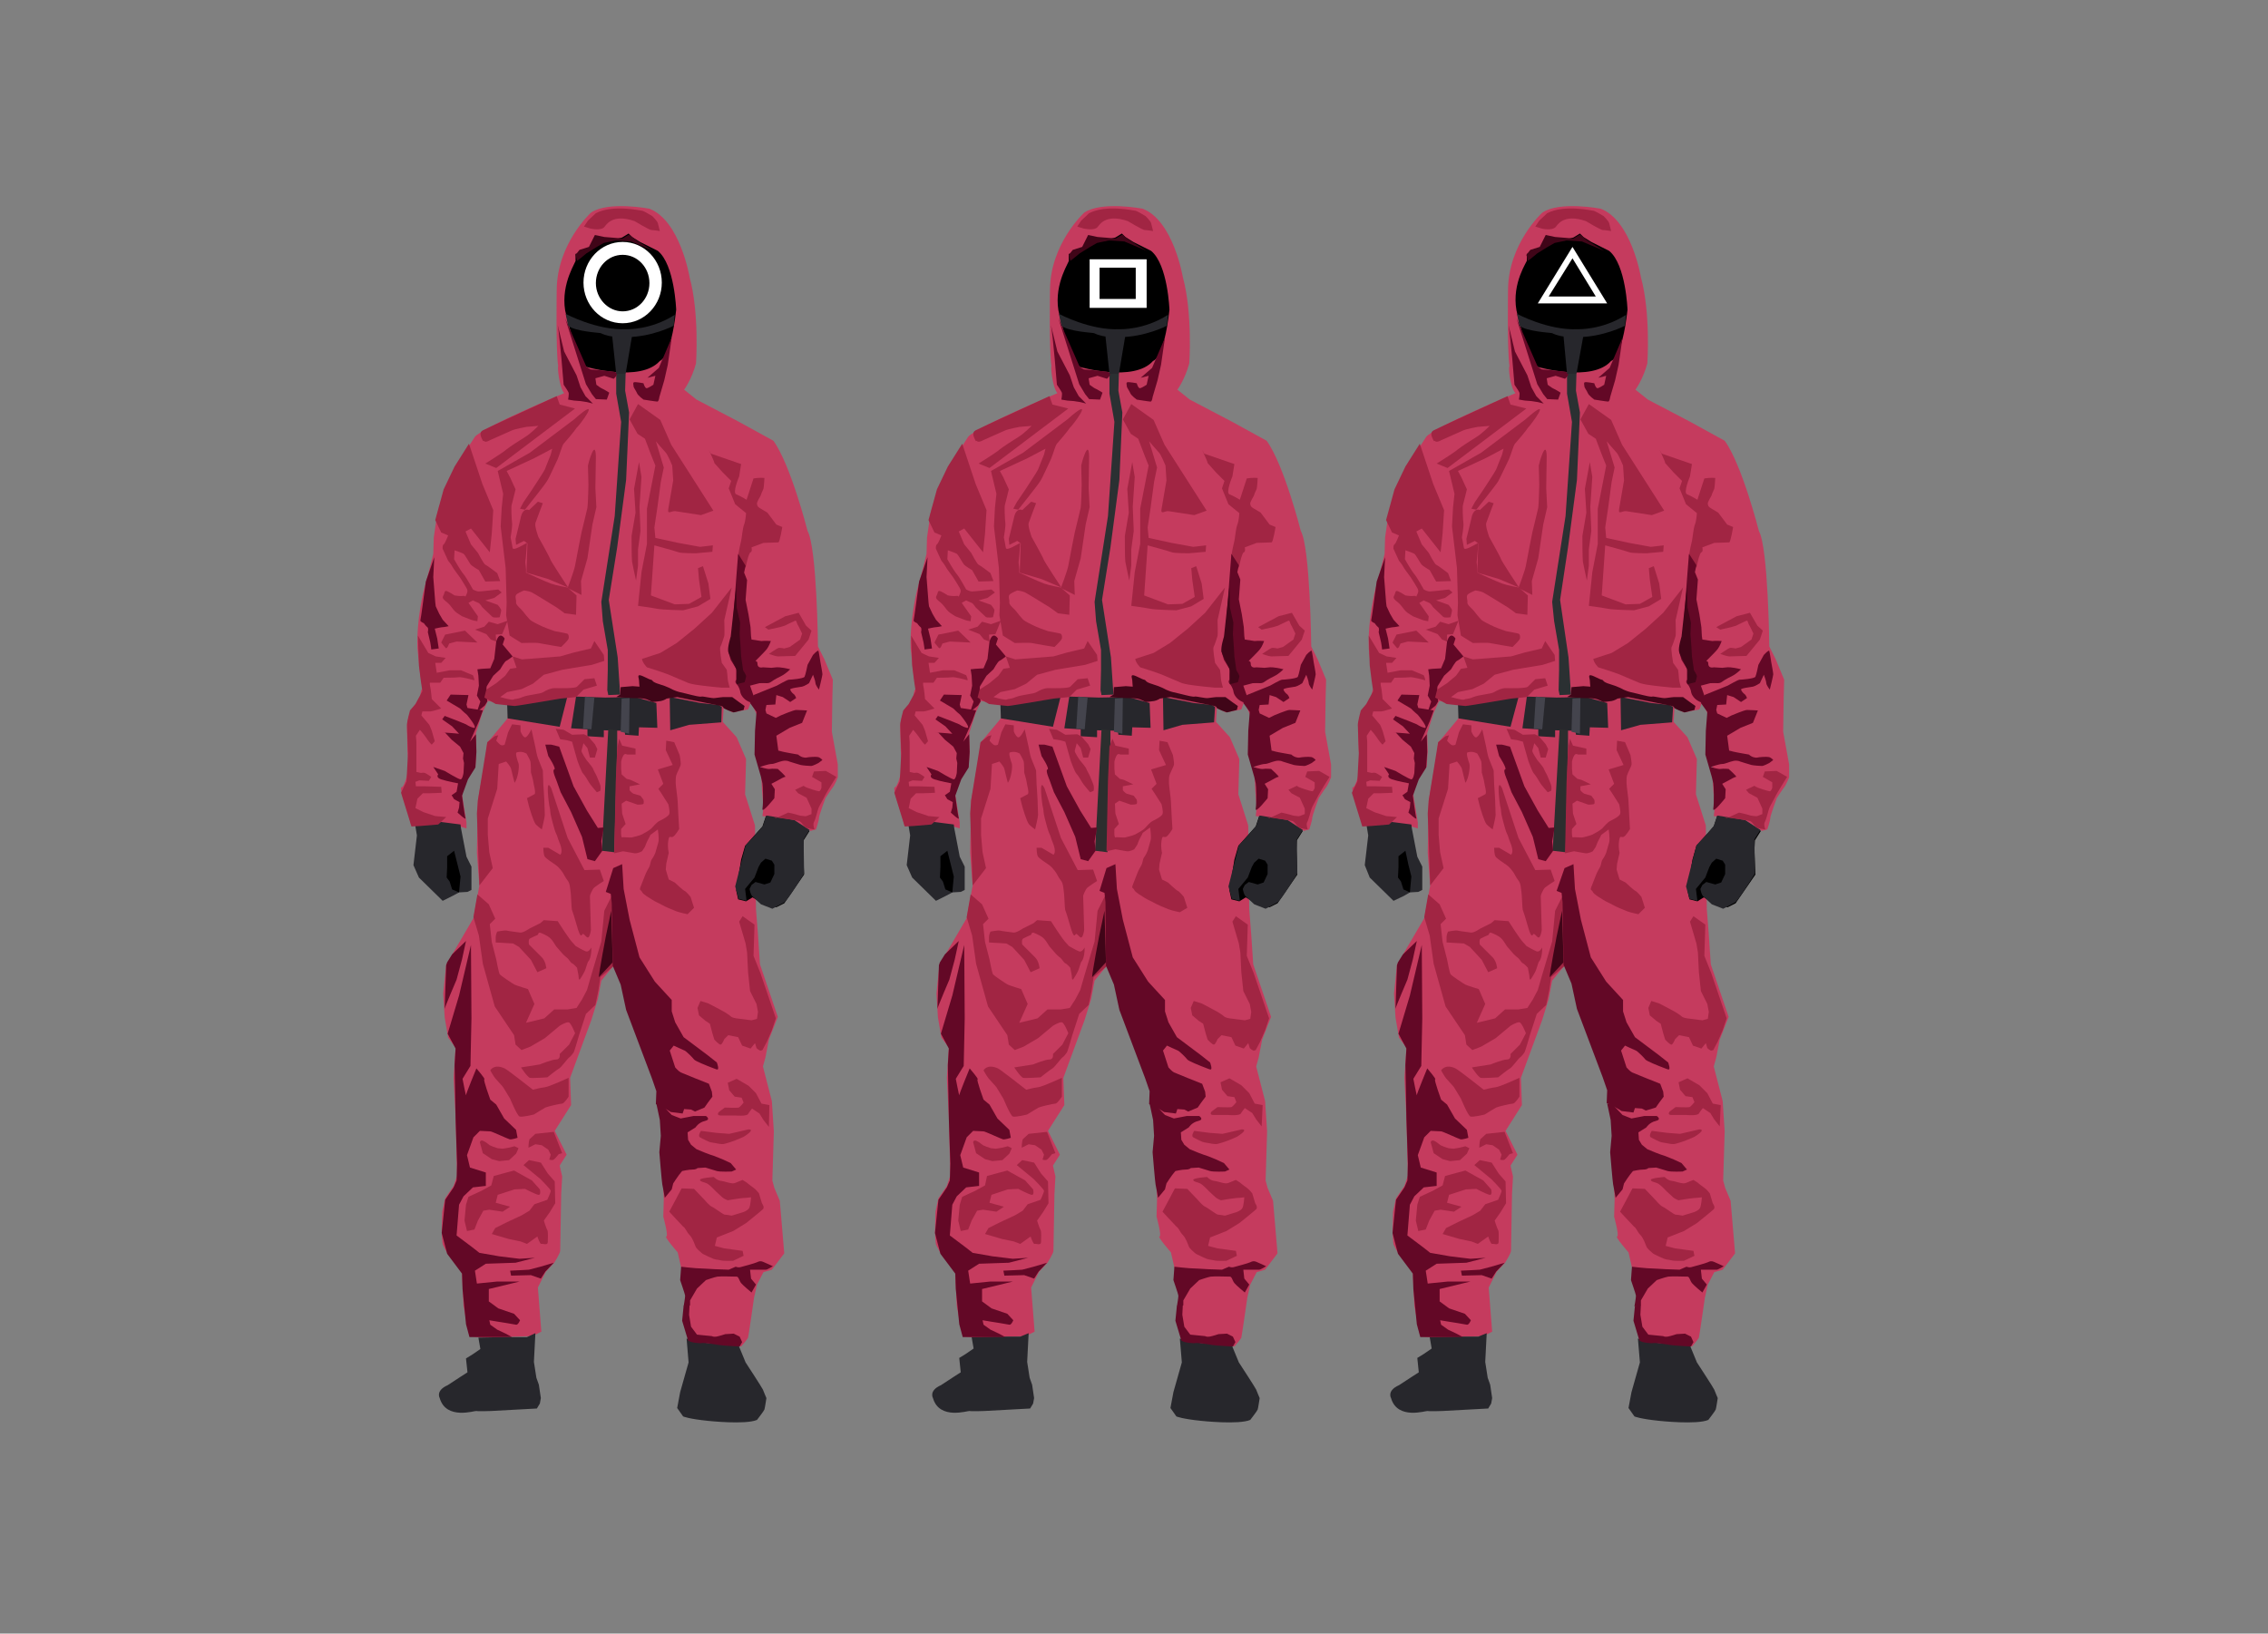 <?xml version="1.0" encoding="utf-8"?>
<!-- Generator: Adobe Illustrator 25.0.1, SVG Export Plug-In . SVG Version: 6.00 Build 0)  -->
<svg version="1.0" id="Layer_1" xmlns="http://www.w3.org/2000/svg" xmlns:xlink="http://www.w3.org/1999/xlink" x="0px" y="0px"
	 viewBox="0 0 457.5 329.5" style="enable-background:new 0 0 457.5 329.5;" xml:space="preserve">
<rect x="0" y="0" width="457.5" height="329.5" fill="#808080" stroke="none"/>
<style type="text/css">
	.st0{fill:#C53B5E;}
	.st1{fill:#27272C;}
	.st2{fill:#2C2E2E;}
	.st3{fill:#630826;}
	.st4{fill:#A12543;}
	.st5{fill:#400518;}
	.st6{fill:none;stroke:#FFFFFF;stroke-miterlimit:10;}
	.st7{fill:#2B3032;}
	.st8{fill:#FFFFFF;}
	.st9{fill:#44444D;}
</style>
<g>
	<path class="st0" d="M102.4,144.9l-4.1,4.9l-0.3,2.6l-1.6,9.1L96.2,172l0.5,6.6l-1.2,6.6l-5.5,9.4l-0.6,5.8l0.3,4.8l0.7,4.1l1.5,2
		l-0.4,6.1l0.4,8l0.3,11.7l-0.7,2.1l-1.7,2.5l-0.6,2.7l-0.1,4c0,0,0.1,2.3,0.2,2.6c0.1,0.3,0.9,1.7,0.9,1.7l1.7,2.3l1.3,1.8l0.3,6.6
		l0.8,4.3l0.4,1.8l2.6,0.3l10.1-0.3l1.8-0.9l-0.7-8.9l1.6-3.2l1.7-1.8c0,0,1.2-1.9,1.2-2.4c0-0.5,0.2-11.4,0.2-11.4l0.2-3.6
		l-0.5-2.2l1.4-2.2l-2.4-4.8l3.3-5.2l-0.2-5.5l4.3-11.7l1.3-4.2l0.7-3.7l2.7-3.3l1.6,4.3l1.1,4.5l4.2,10.1l1.9,6.3l-0.1,2.6l0.8,4.1
		l-0.1,3.5l0.5,12l-0.1,3.5c0,0,1.1,4,0.6,4c-0.5,0,2.3,3.2,2.3,3.2l0.8,3.5v2.1l1,3.2l-0.6,5l1,3.7l3,0.8l6.6,0.3l1,0.4
		c0,0,1.3-1.5,1.4-1.8c0.1-0.3,1.2-8,1.2-8l0.6-2.7l1.3-2.5l1.7-0.5l2.5-3.3l-0.9-10.6l-1.1-2.6l-0.4-1.5l0.3-9.9l-0.4-6.1l-1.8-7
		l0.5-1.8l0.7-3.6l1.8-4.6l-3.6-10.6l-0.4-6l-0.4-5.1l-0.2-16.9l-2-6.3l0.2-7.1l-1.9-4.4l-2.8-3.1l0.2-3.1l-9.9-2.3l-3.4,1.5
		l-3.6-1.3l-14.3-0.3l-6.4,1.2l-5.8,0.5L102.4,144.9z"/>
	<path class="st0" d="M113.8,79.3c0,0-16.3,6.8-18,8.8c0,0-5.9,8.7-7.6,15.5l-0.7,4.8l-0.1,3.3l-0.9,3.6l-1,3.7
		c0,0-1.5,5.8-1.3,11.8l0.6,5.5c0,0,0.3,1.6,0.4,2.4c0,0.3,0,0.4-0.1,0.4c-0.3-0.1-0.4,2.5-0.4,2.5l-1.4,1.5c0,0-1.3,1-1.2,4.2
		l0.1,4.2l0.2,2.5v1.3c0,0-0.8,3.5-1.4,3.5s1.5,5.8,1.5,5.8l0.4,1.8l1.8-0.1l3.6-0.3l3.1,0.3l2.7,0.8v-1.2l-0.9-5.6
		c0,0,0.3-1.5,0.5-2.1c0.2-0.6,2.2-3.6,2.2-3.6l0.2-3.1l-0.1-3.6l1.3-4.1l1.1-2.4l4,0.6l4-0.2l8.2-1.5l4.4,0.3h5.2l5.4,0.3l2.8,1
		l3.4-1.5l5.5,1.5l3.7,0.4l2.8,1.4l3.1-0.6l0.6-1.6l1.2,2.8l-0.3,7.6l1.1,2.7l0.2,4.7l0.3,3.6l-0.2,1.7l3.1,0.4l3.5,0.6l3.1,2
		l1.1-0.3c0,0,0.6-1.8,0.6-2.3s1.3-4,1.3-4s1.1-1.7,1.5-2.2c0.4-0.5,1-2,1-2v-2.6l-1.2-6.6c0,0,0.1-6.3,0.1-6.8
		c0-0.5,0.1-3.7,0.1-3.7l-1.7-4.1l-1.3-2.6c0,0-0.2-19.9-2.1-23.3c0,0-3.4-13.4-6.9-18.2l-7.1-3.9l-8.4-4.4l-2.5-2
		c0,0,1.5-2,2.4-5.3c0,0,0.7-10.1-1.3-17.4c0,0-1.9-11.4-8.1-13.8c0,0-8.3-1.6-11.8,0.8c0,0-6.8,6.2-6.9,15.5c0,0-0.2,12.5,0.3,15.5
		C112.4,73.8,112.8,78.2,113.8,79.3z"/>
	<polygon class="st1" points="102.3,141.9 102.4,144.9 112.9,146.6 114.5,140.3 106.3,141.7 	"/>
	<polyline class="st1" points="135.1,140.9 135.2,147.3 139,146.2 145.5,145.7 145.6,142.6 145,142.2 141.3,141.8 135.2,140.6 	"/>
	<polygon class="st1" points="132.4,141.8 132.6,146.8 128.9,146.7 128.8,148.4 126.1,148.2 126,147.4 121.8,147.3 121.8,148.7 
		118.5,148.5 118.5,147.1 115.2,146.9 116.2,140.5 122.1,140.7 128.1,140.6 	"/>
	<polygon class="st2" points="122.7,147.1 121.4,171.6 123.9,171.9 124.5,150.7 124.5,147.3 	"/>
	<path class="st1" d="M108,268.9l-0.3,5.8l0.5,3.2l0.5,1.4l0.4,2.7l-0.2,1.1l-0.6,1l-3.7,0.2l-5.5,0.3c0,0-2.7,0.1-3,0
		c-0.3-0.1-6.1,1.9-7.4-2.6c0,0-0.9-1.5,1.6-2.6l2.6-1.7l1.4-0.9L94,274l1.3-0.8l1.6-1.1l-0.4-2.3l5.2-0.1h4.6L108,268.9z"/>
	<path class="st1" d="M138.5,270l0.4,4.8l-1.7,6l-0.6,3.2l1.2,1.7c0,0,1.1,0.5,5.1,0.9c0,0,7.5,0.8,9.8-0.2c0,0,1.4-1.8,1.5-2.1
		s0.4-2.3,0.4-2.3s-0.6-1.4-0.7-1.7c-0.1-0.3-3.5-5.5-3.5-5.5l-1.4-3.4l-1-0.4h-4.6l-2-0.3L138.5,270z"/>
	<path class="st3" d="M92.6,243l-0.5,6.2l3.2,2.4l1.4,1.1l4,0.7l4.1,0.5l3.1-0.2l-3.9,1l-6,0.2l-2.2,1.4l0.4,2.6l4-0.4h4.6l-6.2,1.5
		v2.5l1.9,1.4l3.2,1.1l1.2,1.3c0,0-0.4,1-0.8,0.9c-0.4-0.1-3.6-0.6-3.6-0.6l-1.8-0.3l0.2,0.9l1.4,1c0,0,1.3,0.6,1.7,0.8
		c0.4,0.2,1.3,0.7,1.3,0.7h-8.6l-0.7-2.6l-0.7-7.1l-0.1-3.1l-3-4l-1.1-4.2l0.7-6.7l1.7-2.5l0.6-1.4l0.1-3.4l-0.3-9l-0.2-10.9
		l0.2-3.3l-1.6-3l2.3-7.7l2.4-10.2l0.1,14.8l-0.2,9.6l-1.6,2.6c0,0,0.7,3.6,0.7,3.3c0-0.3,2.1-5.4,2.1-5.4s1.9,2.2,1.6,2.2
		c-0.3,0,1.2,4.1,1.2,4.1l1.2,1l1.6,2.8l2.4,2.3l0.3,1.6c0,0-1.2,0.4-1.6,0.3c-0.4-0.1-3.6-1.6-3.9-1.6c-0.3,0-2.1-0.1-2.1-0.1
		l-1.3,1.3l-1.3,3.6l0.6,2.5l3.2,1v2.7l-2.6,0.3l-1.9,1.8L92.6,243z"/>
	<path class="st4" d="M96.8,230.4l0.6,2.2l1.8,1.2l1.5,0.4l2-0.2l1.4-1.3l0.5-1.1l-0.8-0.4l-1.2,0.3l-1.2,0.2l-1-0.1l-0.9-0.3
		l-0.7-0.3l-0.8-0.6C97.9,230.4,97,229.6,96.8,230.4z"/>
	<path class="st4" d="M111.7,228.3l-3.7,0.4l-1.2,1.1c-0.2,0.7-0.2,1.7-0.2,1.7l1.4-0.7l1.3,0.2l1.3,0.9l0.5,1l-0.3,1
		c0,0,0.6,0.2,0.9,0c0.3-0.2,1-1.1,1-1.1l0.7-0.2L111.7,228.3z"/>
	<path class="st4" d="M99.6,237.2c0.3-0.1,4.1-1.1,4.1-1.1l3.6,2l1.6,1.8c0,0,0.3,1.2-0.3,1.1c-0.6-0.1-2.7-1.2-2.7-1.2l-2.1,0.1
		l-3.4,1.1l-0.4,1.6l2.9,0.8l-1.5,1l-2.7-0.4l-1.2,0.2l-1.1,2l-0.7,1.8l-1.5,0.3l-0.5-2.1l0.3-3.2l0.5-1.6l2.6-1.2l2-1.1L99.6,237.2
		z"/>
	<path class="st4" d="M109.1,234.5l-2.4-0.5l-1.1,1l3.4,2.8c0,0,2.1,2.1,2.1,2.4c0,0.3-0.7,1.8-0.7,1.8l-2.6,0.9l-1,1.3l-1.5,0.9
		l-3,1.4l-2.4,1.2l-0.7,1.2l3.4,1l2.4,0.5l1.3,0.5l2.1-1.5c0,0,0.5,1.6,0.8,1.5c0.3-0.1,1.3,0.4,1.3-0.4s0.1-2.1-0.1-2.4
		c-0.2-0.3-0.7-1.9-0.7-1.9l1.2-1.7l1.1-1.8l-0.1-4.4l-1.4-1.6L109.1,234.5z"/>
	<path class="st3" d="M102.9,256.3c0.4,0,3.8-0.2,3.8-0.2l2.3-0.6l2.7-0.8l-1.7,1.8l-0.9,1.4l-2-0.7l-4,0.1L102.9,256.3z"/>
	<path class="st4" d="M101.8,215.5c0.5,0.2,5.7,4.3,5.7,4.3s1.5-0.4,2.4-0.5c0.9-0.1,4.8-1.9,4.8-1.9v3.8c0,0-0.9,1.4-1.3,1.4
		c-0.4,0-3,0.6-3.4,0.8c-0.4,0.2-2.3,1.4-2.3,1.4s-2.4,0.6-2.9,0.4c-0.5-0.2-1.9-3.6-1.9-3.6s-1.2-2-1.4-2.3
		c-0.2-0.3-1.2-1.3-1.6-1.8c-0.4-0.5-1-1.6-1-1.6S99.6,214.5,101.8,215.5z"/>
	<path class="st4" d="M96.6,188.7l0.8,5.7l2.4,8.6l3.9,5.8l0.3,1.9l1.2,1.1l1.8-0.7l2.9-1.7l3-2.5c0,0,1.3-0.8,1.8-0.7
		c0.5,0.1,1.3,2.2,1.3,2.2l-1.2,2.3l-1.9,1.9c0,0,0.2,1.1-0.7,1.1c-0.9,0-3.3,1-3.3,1l-3.8,0.6c0,0,1.3,2,1.8,2.1
		c0.5,0.1,3.5-0.1,3.5-0.1s2-1.6,2.4-1.8c0.4-0.2,1.7-2,2-2.2c0.3-0.2,0.7-0.7,0.9-1c0.2-0.3,1.1-3.5,1.1-3.5l1.4-4.3l1.9-1.8
		l0.6-2.9l0.4-2.7l3-2.5l-0.3-6.7l-0.1-0.8v-7l-1.8,3.6l-0.6,6.2l-0.9,3l-1.1,3.7l-0.9,3.1l-1,1.9l-1.1,1.7l-1.8,0.3h-2.7l-2,1.8
		l-3.7,0.9l1.7-3.8l-1.3-3c0,0-2.3-0.7-2.7-0.9c-0.4-0.2-2.8-1.8-3-2.1c-0.2-0.3-0.7-3-0.7-3l-0.9-3.5l-0.4-3.6l1.1-1.1l-1.3-2.9
		l-2.3-2l-0.8,4.6L96.6,188.7z"/>
	<path class="st3" d="M89.7,203.5c0-0.3,2.4-5.9,2.4-5.9l1.1-4.1l0.8-3.7l-2.8,2.7l-1,1.6l-0.2,0.6L89.7,203.5z"/>
	<path class="st5" d="M120.8,197.1c0-0.9,1.4-8.2,1.4-8.2l1.1-5.2l0.3,10.4L120.8,197.1z"/>
	<path class="st3" d="M112.8,150.6l2.9,8l2.7,4.9l2.2,3.5l1.2-0.1l-0.5,2.8l0.2,1.9l-1.5,2.1l-1.5-0.4l-1.1-4.5l-2.2-5l-2.1-4
		l-0.9-2.5c0,0-0.9-2-0.4-2.1c0.5-0.1-1.2-2.7-1.2-2.7l-0.6-2.3h1.2L112.8,150.6z"/>
	<path class="st4" d="M111.2,159l3.3,10l3.4,6.5l3.1-0.1l0.8,2.3c0,0-1.9,1.2-2.1,1.5c-0.2,0.3-0.7,1.2-0.7,1.6
		c0,0.4,0.1,3.4,0.1,3.4s0.1,2.9,0.1,3.3c0,0.4-0.3,1.6-0.6,1.6c-0.3,0-0.5-0.4-0.9-0.7c-0.4-0.3-0.4,1.7-1.4-1.9
		c-1-3.6-0.9-2.4-1-3.6s-0.1-2.4-0.2-3c-0.1-0.6-0.1-1.7-0.6-2.3c-0.5-0.6-0.8-1.4-1.2-1.9c-0.4-0.5-0.7-0.9-1.3-1.3
		c-0.6-0.4-1.8-1.2-2.1-1.6c-0.3-0.4-0.3-1.8-0.3-1.8h1l2.4,1.4c0.6-0.5,0.1-1.9-0.2-2.6c-0.3-0.7-0.4-1.3-0.6-1.6
		c-0.2-0.3-0.7-2.2-0.7-2.2s-0.5-1.8-0.5-2.3c0-0.5-0.2-1.2-0.2-1.2S109.9,156.4,111.2,159z"/>
	<path class="st4" d="M119.3,191.1c0,0-0.5,1-1.1,0.8c-0.6-0.2-2.1-1.1-2.1-1.1s-0.5-0.6-0.8-0.9c-0.3-0.3-1.7-2.4-1.7-2.4l-1.1-1.7
		l-2.8-0.2l-0.7,0.6l-2.2,1.1c0,0-1.3,0.9-1.9,0.8c-0.6-0.1-2.4-0.3-2.7-0.4c-0.3-0.1-1.9,0.2-1.9,0.2s-0.3,0.6-0.3,1.1
		c0,0.5,0,1.1,0,1.1l1.8,0.1l1.7,0.1l1.2,0.7l2.4,2.6l1.3,2.5l1.8-0.8c0,0-0.1-1.4-0.9-2.2s-2.6-2.6-2.6-2.6s-0.2-1,0.2-1.2
		c0.4-0.2,1.2-0.6,1.5-0.7c0.3-0.1,0-0.8,1-0.3c1,0.5,0.1,0,1,0.5c0.9,0.5,1.4,1.5,1.6,1.8c0.2,0.3,0.2,0.3,0.2,0.3l1.3,1.5
		c0,0,0.6,0.6,0.9,0.8c0.3,0.2,0.7,1,1,1.1c0.3,0.1,1,0.9,1,0.9l0.3,1.6c0,0,0,1.1,0.3,0.7c0.3-0.4,1-1.6,1.1-2
		c0.1-0.4,0.5-1.5,0.5-1.5S119.3,193.5,119.3,191.1z"/>
	<path class="st4" d="M96.7,178.6l2.7-3.5l-0.7-3.2l-0.3-3.5v-3.3l1.9-6l0.3-5l1.5-0.5c0,0,0.9,1,1,1.5c0.1,0.5,0.7,2.8,0.7,2.8
		c0.7-0.9,1-3.4,0.8-3.9c-0.2-0.5-0.7-2.1-0.4-2.2c0.3-0.1-0.6,0.1,0.3-0.1c0.9-0.2,1.7,0.3,1.7,0.3s0.7,1.2,0.8,1.6
		c0.1,0.4,0.1,2.2,0.1,2.2s0.5,1.7,0.5,2c0,0.3,0.6,2.2,0.2,2.4c-0.4,0.2-1.5,0.8-1.5,0.8l0.4,1.6c0,0,0.9,3.2,1.4,3.7
		c0.5,0.5,1.2,1,1.2,1s0.6-2.5,0.6-2.9c0-0.4-0.1-2.4-0.1-3c0-0.6-0.2-2.9-0.2-3.2c0-0.3-0.1-2.8-0.1-2.8s-0.8-2-1-2.5
		c-0.2-0.5-0.5-2.2-0.5-2.2l-0.8-3.6c0,0-0.9,1.9-1.4,1.6c-0.5-0.3-0.8-1.2-0.8-1.2v-1.2l-1.7-0.2l-0.8,1.6l-0.7,2.5
		c0,0-0.5,0.3-0.9,0c-0.4-0.3-0.8-0.8-0.8-0.8l0.4-1.1l-0.7,0.2l-1.5,1.2l-1.9,11.7l-0.2,2.7L96.7,178.6z"/>
	<path class="st4" d="M112.1,147l0.9,2.1l1.3,0.2l1.1,0.3l0.5,1.8l0.6,2.1c0,0,0.8,2.2,1.1,2.5s1,1.4,1.2,1.8c0.2,0.4,1.6,2,1.6,2
		l0.7-0.3c0,0,0.2-0.7-0.1-1.4c-0.3-0.7-0.5-1.3-0.7-1.7c-0.2-0.4-0.6-1.1-0.7-1.4c-0.1-0.3-1.3-1.7-1.3-1.7s-1.1-1.6-1-1.9
		s0.4-1.5,0.4-1.5l0.8,1l0.5,1.9h1l0.5-1.7l-0.5-1l-1.4-1.6l-0.8-0.4l-2.4,0.1l-1.7-1L112.1,147z"/>
	<polygon class="st1" points="83.7,166.1 84.1,168.5 83.4,174.5 84.5,177 89.3,181.7 91.3,180.7 92.6,180 94.3,179.9 95.1,179.5 
		95.1,174.8 94.1,172.8 93,167.1 92.9,166.3 89,165.8 87.2,165.9 	"/>
	<polygon points="92.6,180 92.9,176.8 92.3,174.4 91.6,171.6 90.2,172.7 90.2,174.9 90.1,177 90.7,177.8 91.2,179.4 	"/>
	<path class="st3" d="M123.7,175.1l1.8-0.8l0.3,5l1.2,6.2l2,7.6l3.1,4.9l3.4,3.7v2.3l0.7,2.2l1.7,3l4.8,3.6l1.9,1.5
		c0,0,0.6,1.6,0,1.4c-0.6-0.2,1,0.4-0.6-0.2c-1.6-0.6-3.8-1.5-4-1.8c-0.2-0.3-1.6-1.7-1.9-1.8c-0.3-0.1-2.2-1-2.2-1l-0.8,1l1.1,3.4
		c0,0,0.7,0.8,1.1,1c0.4,0.2,5.7,2.3,5.7,2.3l0.6,1.6l0.1,1l-0.9,1.2l-0.7,1l-1.9,0.8l-0.8-0.4l-1.4-0.1l-0.3,0.9l-2.4-0.3
		c-1-0.7-3-1.6-3-1.6l0.1-2.6l-0.9-2.6l-5.2-13.8l-1.1-5.1l-1.6-3.8l-0.2-12.6l-0.2-1.9l-1-0.4L123.7,175.1z"/>
	<path class="st4" d="M155.2,222.9l-1.6-0.3l-1.1-2.1L151,219l-2.4-1.4l-1.8,0.8l0.3,1.5l1.1,1.3l1.4,0.2l0.4,1c0,0-0.7,0.9-1,1
		c-0.3,0.1-2.8,0-2.8,0l-1.2,0.9c0,0-0.6,0.7,0.4,0.7c1,0,3,0,3,0s2.2,0.2,2.5-0.3c0.3-0.5,0.8-1.1,0.8-1.1l1.5,1l0.8,1.3l1.1,1.4
		L155.2,222.9z"/>
	<path class="st4" d="M151,227.8l-3.9,0.9l-2.6-0.2l-3.1-0.4c0,0-0.7,1-0.2,1.3c0.5,0.3,1.6,0.8,1.6,0.8s0.3,0.2,1.1,0.3
		s1.6,0.4,2.3,0.2c0.7-0.2,1.1-0.3,1.9-0.6c0.8-0.3,1.9-0.8,1.9-0.8S152.5,227.8,151,227.8z"/>
	<path class="st3" d="M133.5,222.8l2,2.1l1.8,0.7l2.6-0.5h2.5c0,0,1.1,0.7-0.2,1c-1.3,0.3-1.9,1.3-1.9,1.3l-1.6,1l0.1,1.5l0.6,1
		l1.1,0.9c0,0,1,0.4,1.7,0.7c0.7,0.3,1.4,0.5,1.7,0.6c0.3,0.1,2,0.8,2,0.8l1.5,0.7l1.1,1.3c-0.9,0.4-0.9,0.4-0.9,0.4s-2.3,0.1-3-0.1
		c-0.7-0.2-2.3-0.7-2.3-0.7l-1.6,0.1c0,0-0.2,0.3-1,0.3s-2.1,0.3-2.1,0.3c-0.8,0.9-1.8,2.5-1.8,2.5l-0.3,1.2l-1.4,1.7
		c0,0-0.4-2.3-0.5-2.7c-0.1-0.4-0.6-6.5-0.6-6.5l0.3-3.3l-0.2-3.2l-0.7-3.3L133.5,222.8z"/>
	<path class="st4" d="M135,244.4c0.5-0.9,2.5-4.7,2.5-4.7l2.5,0.1l2.1,2.2c0,0,1,1.2,1.5,1.4c0.5,0.2,2.3,1.6,2.6,1.6
		c0.3,0,1.4,0.2,1.4,0.2l2.3-0.7c0,0,0.9-0.3,1.2-0.8c0.3-0.5,0.4-2.2,0.4-2.2l-0.9,0.1c-0.7,0-2.6,0.3-2.6,0.3l-1.2,0.2
		c0,0-0.8-0.3-1.1-0.6c-0.3-0.3-1-0.9-1.3-1.2c-0.3-0.3-1.2-1.3-1.8-1.6c-0.6-0.3-1.3-0.3-1.4-0.7c-0.1-0.4,2.8-0.6,2.8-0.6
		s0.6,0.7,1.5,0.8c0.9,0.1,2.1,0.7,2.8,0.4c0.7-0.3,1.5-0.6,1.5-0.6l0.8,0.5c0,0,0.7,0.6,1.3,1c0.6,0.4,1.2,1.2,1.2,1.2l0.6,2
		c0,0,0.6,0.8,0.2,1.2c-0.4,0.4-3.4,2.8-3.4,2.8l-2.6,1.6l-3.3,1.3l-0.4,1.7l1.9,0.5l3.7,0.5l0.2,1l-2.1,1c0,0-1.9,0.1-2.6-0.1
		c-0.7-0.2-0.9,0-2.1-0.6c-1.2-0.6-1.4-0.6-1.7-0.9c-0.3-0.3-1-0.8-1.2-1.3c-0.2-0.5-0.6-1.7-1.2-2.3c-0.6-0.6-0.8-1.4-1.3-1.7
		C137.3,246.9,135,244.4,135,244.4z"/>
	<path class="st3" d="M137.4,255.5c0,0,2.6,0.3,3,0.3c0.4,0,3.8,0.2,3.8,0.2l2.8,0.1l1.4-0.6c0,0,0.5,0.2,0.9,0.1
		c0.4-0.1,3-0.8,3.4-1c0.4-0.2,0.7-0.3,1.2-0.1c0.5,0.2,2,0.9,2,0.9s-1.1,0.7-1.4,0.7c-0.3,0-3.2,0-3.2,0l0.2,1.8l1,1.2l-0.9,1.6
		c0,0-1.7-1.4-2.1-1.9c-0.4-0.5-0.5-1.3-0.9-1.3c-0.4,0-3.3-0.1-3.9,0c-0.6,0.1-2.3,0.7-2.3,0.7l-1.8,1.7l-1.4,2.4v1l-1.3,0.2
		c0,0,0.3-1.7,0.3-2.1c0-0.4-1-3.1-1-3.2C137.2,258.1,137.4,255.5,137.4,255.5z"/>
	<path class="st3" d="M139.1,263.2l-0.1,2l0.4,2.4l1.2,1.6l3,0.3c0,0,0.3,0.2,0.9,0.1c0.6-0.1,1.8-0.5,1.8-0.5l1.7-0.1l1.2,0.6
		l0.5,1.1l-0.5,0.9c0,0-3.6-0.2-4.1-0.3c-0.6-0.1-3.1-0.5-3.5-0.4c-0.4,0.1-2-0.1-2.4-0.3c-0.4-0.2-0.4-0.2-0.4-0.2l-1.2-4l0.3-3
		L139.1,263.2z"/>
	<path class="st4" d="M124.9,149l0.6,1.4l2.7,0.6v1.2h-1.7c0,0-0.4-0.3-0.7,0.1c-0.3,0.4-0.5,1.3-0.5,1.3v1.5l0.1,1.1l1,0.9l0.8,0.2
		l1.9,0.9c-2.1,0.4-2.1,0.4-2.1,0.4v0.8c0,0,0.5,0.6,0.8,0.7c0.3,0.1,1.4,0.4,1.4,0.4l0.6,0.8c0,0,0.2,0.8-0.1,0.9
		c-0.3,0.1-1.1,0.1-1.1,0.1l-2.3-0.8l-0.9,0.6l0.1,2l0.7,2.1l-0.9,1c0,0-0.1,1.8,0.2,1.7c0.3-0.1,1.7,0.1,2,0c0.3-0.1,1.4-0.3,2-0.6
		c0.6-0.3,1.6-0.9,1.9-1.2c0.3-0.3,1-1.2,1.6-1.5c0.6-0.3,1.8-0.9,2-1.4c0.2-0.5-0.2-2-0.2-2l-1.4-2.2l-0.6-0.9l1-1l-1.1-2.9l3-0.9
		l-1.4-3l0.1-1.9l1.6,0.3l1.1,2.6c0,0,0.3,1.6,0.2,2c-0.1,0.4-0.8,1.7-0.9,2.1c-0.1,0.4-0.1,0.9-0.1,1.5c0,0.6,0.4,3.2,0.4,3.8
		c0,0.6,0.3,5.5,0.3,5.5s-0.8,1.4-1.3,1.6c-0.5,0.2-0.7-0.5-0.9,0.8c-0.2,1.3,0.1,2.4,0.1,2.4l-0.5,2.2l-0.1,1.2l0.6,2l1.2,0.6
		c0,0,1.7,1.6,2,1.7c0.3,0.1,1.2,1.2,1.2,1.2l0.7,2.2l-1.3,1.3c0,0-1.5-0.3-2.3-0.6c-0.8-0.3-2.2-0.9-2.9-1.3
		c-0.7-0.4-1.3-0.6-1.9-1c-0.6-0.4-1.9-1.1-2.1-1.6c-0.2-0.5-0.6-0.2-0.3-1c0.3-0.8,0.6-1.5,0.9-2.3s0.7-1.4,0.9-1.8
		c0.2-0.4,0.2-1.1,0.5-1.5c0.3-0.4,0.6-1,0.7-1.3c0.1-0.3,0.4-1.4,0.6-2.1c0.2-0.7-0.1-2.6-0.1-2.6l-1.5,1.1c0,0-0.3,0.7-0.5,1
		c-0.2,0.3-0.6,1.4-0.6,1.4l-0.6,0.9c0,0-0.9,0.5-1.5,0.4c-0.6-0.1-0.6-0.1-0.6-0.1l-1.7-0.3l-1.8,0.4l0.3-14.3l0.3-6.8L124.9,149z"
		/>
	<path class="st4" d="M152.2,186.5l-2.4-1.7l-0.7,1.1l1.3,4.4l0.3,1.8l0.2,4l0.4,3.8l1.3,2.6l0.3,1.6l-0.2,1.4l-1.1,0.3l-3.1-0.4
		c0,0-0.8-0.1-1.1-0.4c-0.3-0.3-1-0.7-1.3-0.9c-0.3-0.2-3.2-1.7-3.2-1.7l-1.6-0.5l-0.6,1.4l0.3,1.5l1.3,1.1l0.9,0.6l0.5,1.9l0.4,1.3
		c0,0,1,1.1,1.3,1c0.3-0.1,0.7-1.1,0.7-1.1l0.8-0.8l2,0.4l0.8,1.7c1.7,0.6,1.7,0.6,1.7,0.6l0.9-1.1l0.3,1c0,0,0.6,0.6,0.9,0.5
		c0.3-0.1,0.3-0.1,0.3-0.1l0.9-1.7l1-2.3l0.8-2.4l-3.1-9.1l-1.4-3.5L152.2,186.5z"/>
	<path d="M154.5,164.6l-0.7,2.1l-3.5,3.9l-0.8,2.8l-1,6.2l0.4,1.8l1.6,0.4l1.3-0.8c0,0,2.5,1.5,2.8,1.6c0.3,0.1,2,0.4,2,0.4l1.6-0.8
		l4-5.8l-0.2-4.9l0.1-2l1.2-1.9l-3.1-2L154.5,164.6z"/>
	<path class="st1" d="M151.9,180.9c-0.5-0.3-0.7-1.6-0.7-1.6l0.4-0.8l0.8-0.6l1.8,0.5l1.2-0.4l0.8-1.7v-1.9l-0.5-0.8l-1.3-0.4
		l-0.9,0.8l-0.5,0.9l-0.8,2.1l-1.9,2.3l0.3,2.4l-1.6-0.4l-0.7-2.5l2.1-8.3l2.4-2.6l1.1-1.3l0.7-2.1l5.6,0.9l3.1,2l-1.2,1.9l0.1,6.9
		c0,0-3.3,5.4-4,5.8c-0.7,0.4-2.4,1.3-2.4,1.3l-2.3-0.9L151.9,180.9z"/>
	<path class="st4" d="M94.6,89.5l2.7,8.1l2.2,5.3l-0.3,4.7l-0.4,3.8l-1.9-2.4l-1.9-2.4l-1.1,0.6l1.1,2.6l1.4,1.7
		c0,0,1.2,2.3,1.5,2.4c0.3,0.1,2.4,1.7,2.4,1.7l0.6,1.6l-3,0.1l-1.3-2.3c0,0-1.4-0.8-1.7-1.2c-0.3-0.4-1.1-1.9-1.4-2.1
		c-0.3-0.2-1.8-0.7-1.8-0.7l-0.1,1.8c0,0,1.3,2.3,1.9,3s1.9,3.1,1.9,3.1s0.7,0.4,1.2,0.4s3.9-0.4,3.9-0.4l0.7,0.6l-1.5,1.1l-1.8,0.5
		l2.5,0.9c0,0,0.7,0.8,0.7,1.1c0,0.3-0.3,1.4-0.3,1.4s-1.2,0.2-1.5-0.1c-0.3-0.3-2-1.9-2-1.9s-0.5-0.8-0.8-0.9
		c-0.3-0.1-1.1-0.5-1.1-0.5l-0.9,0.5l1.9,2.7l-0.1,1c-0.8-0.1-1.3-0.3-1.3-0.3l-1.8-0.7c-0.8-0.5-1.3-0.8-1.7-1.3
		c-0.4-0.5-0.8-1.1-1.3-1.5c-0.5-0.4-1.1-0.8-0.8-1.3c0.3-0.5,0.2-0.9,0.5-1c0.3-0.1,1.8,0.9,1.8,0.9s1.1,0.2,1.7,0.1
		c0.6-0.1,0.4,0.4,0.6-0.1c0.2-0.5,0.5-0.8,0.1-1.5c-0.4-0.7-1.1-1.8-1.1-1.8s-0.3-0.5-1-1.4c-0.7-0.9-0.8-1.3-1.2-1.8
		c-0.4-0.5-0.4-0.5-0.4-0.5l-1.1-2.4c0,0-0.1-0.7,0.2-0.9c0.3-0.2,0.9-1.8,0.9-1.8l-1.4-0.6l-1.2-2.5l1.7-6.2l2.2-4.6L94.6,89.5z"/>
	<path class="st3" d="M87.6,112.4l-0.2,4l0.4,5.1l0.1,0.8l0.7,1.5l0.7,1.2l1.2,1.3c0,0-0.9,0.2-1.2,0.2c-0.3,0-1.6,0.3-1.6,0.3
		l0.5,2l0.3,2L87,131c0,0-0.1-0.9-0.2-1.4c-0.1-0.5-0.5-2.1-0.5-2.1s0.2-0.8-0.1-1c-0.3-0.2-0.7-0.8-0.7-0.8s-0.8-0.3-0.7-0.6
		c0.1-0.3,0.8-5.6,0.8-5.6l0.3-2.2L87.6,112.4z"/>
	<path class="st4" d="M89.8,128l4-0.8l2.5,2.4l-4.2-0.2l-1.5,0.4c0,0-0.4,1.2-0.7,0.9c-0.3-0.3-0.9-1.1-0.9-1.1L89.8,128z"/>
	<polygon class="st4" points="95.8,127 97.7,126.4 98.6,125.4 100.4,125.9 102.4,125.2 101.3,127.9 100,128 100.1,129.4 99,129 
		98.1,127.9 	"/>
	<path class="st4" d="M84.3,128.2l2.1,3.5l1.5,0.7l2,0.3l-0.9,1h-1.2l0.3,2l2.6-0.5h2.3l2.4,1c0,0,0.5,1.1,0.2,1
		c-0.3-0.1-2.5-0.7-3.1-0.6c-0.6,0.1-3,0.1-3,0.1l-0.7,1h-2.1c0,0,0,0.6,0.1,0.9c0.1,0.3,0.3,2.4,0.3,2.4l1.9,1.9
		c0,0-1.8,0.6-2.2,0.6c-0.4,0-1.6,0-1.6,0l-0.2,0.8l1.6,1.9c0,0,0.4,0.9,0.5,1.2c0.1,0.3,0.6,2.1,0.6,2.1l-0.6,0.7
		c-0.7-0.6-1.2-1.6-1.8-2.3c-0.6-0.7-0.6-0.7-0.6-0.7l-0.8,1.2l0.1,1.3v4v2l0.9,0.2c0,0,0.5-0.1,0.8,0s1.3,0.8,1.3,0.8l-0.5,0.8
		l-1.9-0.1l-0.8,0.3l0.1,0.9h1.9l3.2,0.1l0.1,1.2c0,0-1.8,0.1-2.4,0.1c-0.6,0-1.4,0-1.4,0l-1.1,1.1l-0.4,1.9l1.6,0.8l2.4,0.8
		l2.2,0.2l-1.6,1.5l-3.6,0.3l-1.8,0.1l-2.1-6.8l1.1-2.3l0.3-5.7c0,0-0.2-5-0.2-5.7c0-0.7,0.6-2.9,0.6-2.9l1.1-1.3l1.4-2.6l-0.3-2
		l-0.4-3.2L84.3,128.2z"/>
	<path class="st3" d="M100.1,129.4l-0.4,3.5l-0.8,1.9l-1.7,0.1l-0.9,0.1l0.2,1.3l0.1,2l-0.4,2l0.7,1.2l-0.7,2.1l1.6-1.3l0.5-0.8
		c0,0-0.3-2.8-0.1-3.1c0.2-0.3,1.3-2.1,1.3-2.1l1.4-1.3c0,0,0.9-1.6,1.2-1.7c0.3-0.1,1.3-0.9,1.3-0.9l-2-2.4l0.4-1.2
		C101.8,128.8,100.8,127.1,100.1,129.4z"/>
	<path class="st3" d="M94.5,140.2l-3.6-0.1l-0.8,1.2l2.7,1.6c0,0,0.9,0.9,1.2,1.1c0.3,0.2,1.2,1.5,1.2,1.5s1.1,1.5,0.3,1.3
		c-0.8-0.2-1.5-0.7-1.5-0.7l-1.7-0.7l-2.6-1l-0.5,0.7l2,1.4l1.4,1.5c0,0-2-0.2-2.4-0.2c-0.4,0-1.1-0.1-1.1-0.1l0.7,0.1l1.3,1.4
		l1.7,1.4l0.7,1.3l-0.1,1.1l0.2,0.9l-0.1,2c0,0-0.2,1.3-0.6,1.3c-0.4,0-3.2-1.7-3.2-1.7l-2.3-0.8l1,1.5c0,0-0.6,0.6,0.6,1
		c1.2,0.4,3.4,0.8,3.4,0.8l-0.3,1.7l-1,0.7l0.5,0.8l1.1,0.6l-0.1,1.1l-0.3,1c0,0,1.8,1.7,1.6,1.1c-0.2-0.6-0.7-4.5-0.7-4.5l1.2-3.3
		l1.5-2.4l0.2-3.1l-0.1-3.6l-1.2,1.5l1.8-4.1l0.8-2.2l-3.1-0.5l-0.2-0.7L94.5,140.2z"/>
	<path class="st4" d="M115.8,84.6l-8.9,6.7l-6.5,3.7l1.1,4.6l-0.3,2.8l-0.2,3.8l1,8.4l0.2,7l-0.1,2.5l0.7,4.1l2.4,1.5
		c0,0,3-0.1,3.4,0c0.4,0.1,4.6,0.8,4.6,0.8s1.4-1.3,1.5-1.7c0.1-0.4,0-0.9-0.3-1c-0.3-0.1-2.5-0.5-2.5-0.5s-1.5-0.5-2.4-0.9
		c-0.9-0.4-2.3-1.1-2.6-1.4c-0.3-0.3-1.3-1.5-1.5-1.8c-0.2-0.3-1.4-1.2-1.3-1.7c0.1-0.5-0.4-1.3,0.2-1.7c0.6-0.4,1.4-0.7,1.4-0.7
		s1,0.1,1.6,0.4c0.6,0.3,3.8,2.3,4.3,2.6c0.6,0.3,2.3,1.6,2.3,1.6l2.3,0.3l0.1-3.9l-1.8-1.6c0,0-2.3-0.4-3.4-0.8
		c-1.1-0.4-5-2.2-5-2.2c0.1-1-0.2-1.8-0.1-2.4c0.1-0.6,0.3-3.6,0.3-3.6c-0.8,0.4-2.8,1.7-2.9,1c-0.1-0.7-0.4-2.1-0.4-2.1
		s0.4-2.3,0.3-2.9s-0.2-3.3-0.1-3.6c0.1-0.3,0.8-3.2,0.8-3.2l-1.1-2.4l-0.7-1.3l5.6-2.6l3.6-1.9l-0.3,1.2c0,0-1.1,2.7-1.2,3
		c-0.1,0.3-2.6,4.1-2.6,4.1l-1.7,2.5l-0.7,1.3l1,0.2c0,0,4-5,4.4-5.7c0.5-0.7,1.8-3.7,2.2-4.5c0.4-0.9,0.9-2.8,1.2-3.1
		c0.3-0.3,2.4-2.8,2.6-3.2C116.6,86.2,122,79.1,115.8,84.6z"/>
	<path class="st6" d="M105.5,89.8"/>
	<path class="st4" d="M120.2,92.1l-0.1,6.4l0.2,3.8l-0.8,3.5l-1,6.8l-1.3,4.6l0.1,2.8l-2.8-1.4c0,0,1.3-3.4,1.5-4.5
		c0.2-1.2,1.3-6.7,1.3-6.7s1.1-4.5,1.2-5c0.1-0.5,0.2-4.6,0.2-4.6l-0.1-3.9C118.6,93.7,120.1,88.2,120.2,92.1z"/>
	<path class="st4" d="M103.4,132.4l1.9,0.6l7.7-0.6l2.8-0.8l3.4-0.8l0.7-1.5l1.9,2.8l0.1,1.2l-2.5,0.8l-6,1l-3.7,1l-2.2,1.8
		l-2.3,1.1l-2.9,0.6l-1.4,1c0,0,2.4,0.7,2.7,0.5c0.3-0.2,0.6,0,1.8-0.5c1.2-0.5,3.6-0.6,4.2-1s1.5-0.8,2.3-0.8s4.1,0.1,4.5-0.3
		c0.4-0.4,1.5-1.5,1.5-1.5l2-0.2l0.5,1.5l-2.7,0.8l-1.5,1.5l-3.1,0.3l-6,1c0,0-3,0.5-3.3,0.5c-0.3,0-3.8-0.4-3.8-0.4l-2.3-1.3
		l0.4-1.6l2-1.3l1.8-1.5l1-1.4l1.3-0.2L103.4,132.4z"/>
	<path class="st4" d="M105,104.6l-1,4.1l0.1,1.2l1.6-0.8l0.7,0.5l-0.2,5.9l4.4,1.3l4,1.7c0,0-3.5-5.3-3.6-5.7
		c-0.1-0.4-2.4-4.5-2.4-4.5s-0.8-2.2-0.6-2.8c0.2-0.6,1.5-4,1.5-4l-1-0.3l-1.8,1.7C106.7,102.8,105.4,102.3,105,104.6z"/>
	<path class="st4" d="M143.4,91.5l6.1,2.1l-0.4,2.5c0,0-1.4,3.3-0.6,3.6c0.8,0.3,2.1,1.1,2.1,1.1l1.4-4.3c1.2-0.2,2.2-0.1,2.2-0.1
		s-0.1,1.9-0.2,2.2c-0.1,0.3-0.4,0.8-0.5,1.2c-0.1,0.4-0.9,1.4-0.8,1.9c0.1,0.5,0.3,0.6,0.6,0.8c0.3,0.2,1.5,0.9,1.5,0.9l1.8,2.4
		l1.2,0.5c0,0-0.5,3.1-0.8,3.1c-0.3,0-3,0.1-3,0.1l-2.4,0.9c0,0,0.2,0.9-0.2,1c-0.4,0.1-1,3.1-1,3.1s-1.6-1.6-1.5-2.4
		c0.1-0.8,0.5-2.7,0.6-3c0.1-0.3,0.3-2.6,0.6-3.3c0.3-0.7,0.4-2.3,0.4-2.3l-2.2-1.8l-1.3-3.2l0.5-1.5l-1.7-1.7l-1.7-1.9
		C144.2,93.2,142.2,89.2,143.4,91.5z"/>
	<path class="st3" d="M148.9,111.7l-0.4,5.1l-0.7,9.5l-0.5,3.5l-0.4,1.6l0.5,1.7l1.1,1.8v2.2c0,0-0.4,0.4,0.1,0.9s0.7,1.4,0.7,1.4
		s0,0.7,0.8,1.5c0.8,0.8,2.1,1,2.1,1l-0.2-1.6l-0.7-2l1.9-0.5c1.4-0.1,1.7,0.2,2.4-0.3c0.7-0.5,1.3-0.8,2.1-1.2
		c0.8-0.4,1.7-1.3,1.7-1.3c-1.9-0.5-2.8-0.4-2.8-0.4l-1,0.1l-1.7-0.1c0,0-1.1,0.3-1.1-0.7c0-1-0.9-0.1,0-1c0.9-0.9,1.5-1.5,1.9-2
		c0.4-0.5,0.8-1.6,0.8-1.6c-1.2-0.1-1.9,0-1.9,0l-2-0.3l-0.1-0.7l-0.1-1.8L151,124l-0.6-3l0.3-4l-0.6-1.5l0.3-1.4L148.9,111.7z"/>
	<path class="st5" d="M148.5,118.3l0.1,4.2l0.7,3.1l-0.1,2.3l0.2,2.7l0.1,1.8l0.4,2.8c0,0,0.6,0.9,0.6,1.2c0,0.3-0.3,1.2-0.3,1.2
		l-1.6,0.4c0,0,0-1.4,0-1.9c0-0.5,0.1-0.7-0.1-1.2c-0.2-0.5-1.4-2.7-1.6-3.5c-0.2-0.8,0.5-3,0.5-3L148.5,118.3z"/>
	<path class="st5" d="M125.1,140.1l0.1-1.5l2.4-0.2l1.4,0.1c0,0-0.1-1-0.1-1.3s-0.4-1.1,0.2-1c0.6,0.1,1.7,0.8,2.2,0.9
		c0.5,0.1,0,0.4,1.7,0.9c1.7,0.5,2.7,1.1,2.7,1.1s0.9,0.4,1.4,0.5c0.5,0.1,2.1,0.5,2.5,0.6c0.4,0.1,1.6,0.4,1.9,0.3
		c0.3-0.1,2.1,0.4,2.7,0.3c0.6-0.1,1.7-0.2,1.7-0.2h1.8l1.5,1.1l1,0.7l-0.2,0.8l-2,0.5c0,0-2.1-0.7-2.1-1c0-0.3-0.9-0.4-1.4-0.5
		c-0.5-0.1-7.9-1.6-7.9-1.6l-2.1,0.3c0,0-0.6,0.4-1.2,0.5c-0.6,0.1-1.7,0.2-1.7,0.2s-1-0.6-1.8-0.7c-0.8-0.1-2.7-0.1-2.7-0.1
		l-2.8-0.2L125.1,140.1z"/>
	<polygon class="st7" points="125.1,140.1 124.6,132.6 122.8,121 124.5,110.4 126.3,96.8 126.9,83.2 126.1,78.8 126.2,75.4 
		124.3,75.4 124.3,79.4 125.3,85.1 124,104.1 121.3,121.4 121.6,125.3 122.6,131.1 122.6,135.1 122.5,139.2 122.7,140.2 	"/>
	<path class="st4" d="M147.6,118.5l-4,5.1l-3.5,3.2l-3.6,2.9l-3.3,2l-3.7,1.2c0.1,0.8,1,1.7,1,1.7l2.2,0.7l2,0.7l4,1.7
		c0,0,0.4,0.2,1.6,0.4s4.9,0.6,5.2,0.6s1.7,0,1.7,0s-0.4-1.3-0.4-1.7c0-0.4-0.2-1.9-0.2-1.9l-1-1.4c0,0-0.5-2.9-0.3-3.2
		c0.2-0.3,0.7-1.9,0.8-2.2c0.1-0.3,0-3.2,0-3.2L147.6,118.5z"/>
	<path class="st4" d="M154.3,126.5l4.1-2.2l2.7-0.7l1.5,2.6l1.1,1l-0.6,1.8l-1.3,1.6l-1.4,1.7c0,0-3.1,0.1-3.5,0.1
		c-0.4,0-1.8-0.5-1.8-0.5s1.6-1.1,1.9-1.2c0.3-0.1,1.2,0.1,1.2,0.1l1.1-0.3l2.1-1.5l0.4-1.2c0,0-0.7-1.5-0.9-1.8
		c-0.2-0.3-0.2-0.9-0.5-0.8c-0.3,0.1-2.1,1-2.1,1l-1,0.3l-2.3,0.5L154.3,126.5z"/>
	<path class="st3" d="M152,140.2l4.7-1.9c0,0,2.1-1.2,2.4-1.2c0.3,0,3-0.2,3.2-0.6c0.2-0.4,0.6-2.4,0.6-2.4l1.1-2c0,0,1-1.1,1.1-0.8
		c0.1,0.3,0.4,2.3,0.4,2.3s0.4,2.1,0.4,2.4c0,0.3-0.7,3.1-0.7,3.1s-0.7-0.9-0.7-1.3c0-0.4-0.5-1.7-0.5-1.7l-0.8,1.7
		c0,0-0.9,0.6-1.4,0.7c-0.5,0.1-2.5,0.3-2.4,0.6c0.1,0.3,0.4,0.7,0.7,0.9c0.3,0.2,0.5,0.8,0.5,0.8l-1.2,0.8l-1.5-1l-1.3-0.4
		l-0.2,1.9l-1.8,0.1l-0.2,1l0.2,0.7l1.9,0.9l1-0.5c0,0,2.6-1.1,3.1-1.1c0.5,0,2.2,0.1,2.2,0.1l-1,2.5l-2.5,1l-2.7,1.6l0.4,3
		c0,0,0.5,0.1,0.8,0.2c0.3,0.1,3.2,0.6,3.2,0.6c0.5,0.5,1.3,0.7,1.7,0.6c0.4-0.1,1.8-0.2,2.3-0.1c0.5,0.1,0.9,0.6,0.9,0.6l-0.8,0.6
		c0,0-1.1,0.6-1.5,0.6c-0.4,0-1.7-0.1-2.1-0.2c-0.4-0.1-2.3-0.7-2.3-0.7s-0.5-0.3-1.4-0.1c-0.9,0.2-1.6,0.6-2.2,0.6
		c-0.6,0-2.3,0.6-2.3,0.6s1.5,0.5,2,0.4c0.5-0.1,1.6,0,1.6,0s1.8,1.6,1.5,1.6c-0.3,0-1.3,0.6-1.3,0.6l-1.5,0.8l0.7,1.1l-0.1,1.8
		c0,0-2.6,3.3-2.4,2.1c0.2-1.2,0.1-4.7,0-5.1c-0.1-0.4-0.3-1.3-0.3-1.3l-1.3-4.5l0.1-4.8l0.3-3.8l-1.3-1.8L152,140.2z"/>
	<path class="st4" d="M168.7,156.7l-2.1-1.2l-2.4,0.1l-0.4,1.1l1.9,1.1v1.1c0,0-0.2,0.7-0.5,0.7c-0.3,0-2.5-0.7-2.8-0.9
		c-0.3-0.2-0.3-0.2-0.3-0.2l-1.7,0.8l0.6,0.7l1.7,0.9l1,2.2v1.1c-1.1,0.4-1,0.5-1.6,0.4c-0.6-0.1-0.5,0-1.1-0.2
		c-0.6-0.2-2-0.5-2-0.5l-2.4,1.1l-0.7-0.2c0,0,1.7,0.2,2.9,0.4c1.2,0.2,2.3,0.3,2.6,0.5c0.3,0.2,0.8,1,1.1,1.2
		c0.3,0.2,1.8,0.4,1.8,0.4s-0.4-1-0.1-1.5c0.3-0.5,0.7-2.3,0.9-2.8c0.2-0.5,0.7-1.3,1.1-2.1C166.6,160,168.7,156.7,168.7,156.7z"/>
	<path class="st4" d="M133.2,84.7l2.2,5l8.5,13.3l-2.5,0.9c0,0-4.5-0.7-5.2-0.8c-0.7-0.1-1.6,0.8-1.4-0.4c0.2-1.2,1-5.8,1-5.8
		l-0.2-3c0,0-0.9-2.2-1.3-2.6c-0.4-0.4-2-2.3-2-2.3l1.6,5.3l-0.6,2.9l-0.7,5.2l-0.6,4l0.2,2.1l4.6,1l4.4,0.8l2.6-0.3l-0.1,1.3
		l-3.4,0.3c0,0-2.9,0-3.4-0.2c-0.5-0.2-4.9-1.4-4.9-1.4l-0.7,10.1l4.8,1.8l2.9-0.1l2.5-1.4l-0.5-3.5l-0.2-2.3l1-0.4l1.1,3.5l0.4,3.1
		l-2.5,1.5l-3,0.8c0,0-4.2-0.1-5.2-0.3c-1-0.2-3.9-0.6-3.9-0.6l0.7-6.8l1.1-5.7v-7.1l1.7-8.7c0,0-0.9-2.2-1-2.5
		c-0.1-0.3-1.1-2.9-1.1-2.9l-1.5-1l-1.6-2.9l1.7-3.1L133.2,84.7z"/>
	<path class="st4" d="M129.4,96.2l-0.4,6l0.2,4.9l-0.5,3.7v3.3l-0.4,3c0,0-0.7-3.2-0.8-3.8c-0.1-0.6-0.1-5.2-0.1-5.2l0.8-4.7
		l-0.3-4.8l1-5.4L129.4,96.2z"/>
	<path d="M114,62.6c0,0,1.9,9,4.3,11.4c0,0,10.9,3.2,14.8-1.2c0,0,2.2-0.4,3.3-10.3c0,0-0.3-9.1-3.7-11.9l-3.6-1.8l-1.6-1l-0.7-0.7
		l-1.3,0.8l-1.5,0.4c0,0-2.5,0.7-3.8-0.4l-0.1,1l-0.6,1l-1.5,1.1l-1.9,0.2v1.3C116.4,52.6,113.1,57,114,62.6z"/>
	<path class="st5" d="M116.4,52.6c0,0.1,1.9-1.5,1.9-1.5l2.1-1.3l1.4-0.8l2.4-0.5l3.1,0.2l4.5,1.9l-3.4-2.1l-1.5-1.2l-1.3,0.8
		l-3.7-0.3l-1.9-0.4l-1.2,2.4l-1.9,0.6l-0.8,1L116.4,52.6z"/>
	<path class="st4" d="M121.9,45.8c0.3-0.3,1.5-2.8,6.1-1.2c0,0,3,1.8,3.4,1.8c0.4,0,1.7,0.2,1.7,0.2s-0.3-1.2-0.4-1.6
		c-0.1-0.4-1.1-1.4-1.1-1.4s-1.8-1.1-2.1-1.1c-0.3,0-5.8-1.3-9.3,0.5l-1.6,1.5l-0.8,1.2l1.3,0.4C119.2,46.1,121.2,46.6,121.9,45.8z"
		/>
	<path class="st3" d="M114,64.2l4.2,13.3l1.2,2l0.8,1l2.2,0.1l0.5-1.4c0,0-1.1-0.7-1.4-0.8c-0.3-0.1-1.2-0.8-1.2-0.8l-0.2-1.3
		l1.8-0.5l1.9,0.6c0,0,1.4-1.2,0.1-1.4c-1.3-0.2-4.8-0.5-4.8-0.5l-0.8-0.5L114,64.2z"/>
	<path class="st3" d="M112.5,65.6l1.3,5.3l2.5,4.8l0.8,2.4l1,1.8l1.5,1.5l-1.2-0.3l-1.3-0.2l-1.3-0.1l-1.2-0.2c0,0,0.2-1.1,0.1-1.4
		c-0.1-0.3-1-1.6-1-1.6S112.9,67.5,112.5,65.6z"/>
	<path class="st4" d="M116,82.4l-15.9,12l-2.2-0.9c0,0,3.7-2.3,4.2-2.8c0.6-0.5,2.9-2,3.9-2.6c1-0.6,2.6-2.2,2.6-2.2l-2.4,0.2
		c0,0-2.2,0.4-2.9,0.7c-0.7,0.3-4.5,2-4.5,2S98,89.3,97.7,89c-0.4-0.3-0.1,0.3-0.4-0.3c-0.3-0.6-0.7-1.5,0.1-1.9
		c0.8-0.4,4.9-2.3,4.9-2.3l10-4.6l0.6,1.7L116,82.4z"/>
	<path class="st3" d="M135.5,68.1l-0.8,5.5l-0.7,3.1l-1,3.4c0,0-0.1,0.9-0.4,0.9c-0.3,0-2.8-0.4-2.8-0.4s-1.1-0.8-1.3-1.3
		c-0.2-0.5-0.7-1.1-0.7-1.4c0-0.3-0.2-0.7,0.1-0.8c0.3-0.1,1.9,0.2,1.9,0.2s0.3,1.1,0.7,1c0.4-0.1,1.3-0.7,1.3-0.7l0.4-1.8l-1.6,0.4
		l2.3-2L135.5,68.1z"/>
	<path class="st1" d="M114.1,63.3c0,0,6.3,3.4,12.3,3.1c0,0,4.9,0.2,9.7-2.9l-0.2,2.2c0,0-4.4,2.3-9.6,2.3c-0.4,0-3.1,0.2-5.1-0.8
		c-0.2-0.1-5.1-0.3-6.6-1.5L114.1,63.3z"/>
	<polygon class="st1" points="123.5,67.9 124.3,75.4 126.2,75.4 127.5,67.7 	"/>
	<g>
		<path class="st8" d="M125.6,48.8c-4.4,0-7.9,3.7-7.9,8.2s3.5,8.2,7.9,8.2s7.9-3.7,7.9-8.2S130,48.8,125.6,48.8z M125.6,63.2
			c-3.3,0-5.9-2.8-5.9-6.2s2.7-6.2,5.9-6.2c3.3,0,5.9,2.8,5.9,6.2S128.9,63.2,125.6,63.2z"/>
		<path class="st6" d="M125.6,50.9c-3.3,0-5.9,2.8-5.9,6.2s2.7,6.2,5.9,6.2c3.3,0,5.9-2.8,5.9-6.2S128.9,50.9,125.6,50.9z"/>
	</g>
	<polygon class="st9" points="118,140.5 117.6,147 119.3,147.1 119.9,140.7 	"/>
	<polygon class="st9" points="125.4,140.9 125.2,147.6 126.9,148 127,140.8 	"/>
</g>
<g>
	<path class="st0" d="M201.9,144.9l-4.1,4.9l-0.3,2.6l-1.6,9.1l-0.2,10.5l0.5,6.6l-1.2,6.6l-5.5,9.4l-0.6,5.8l0.3,4.8l0.7,4.1l1.5,2
		l-0.4,6.1l0.4,8l0.3,11.7l-0.7,2.1l-1.7,2.5l-0.6,2.7l-0.1,4c0,0,0.1,2.3,0.2,2.6c0.1,0.3,0.9,1.7,0.9,1.7l1.7,2.3l1.3,1.8l0.3,6.6
		l0.8,4.3l0.4,1.8l2.6,0.3l10.1-0.3l1.8-0.9l-0.7-8.9l1.6-3.2l1.7-1.8c0,0,1.2-1.9,1.2-2.4c0-0.5,0.2-11.4,0.2-11.4l0.2-3.6
		l-0.5-2.2l1.4-2.2l-2.4-4.8l3.3-5.2l-0.2-5.5l4.3-11.7l1.3-4.2l0.7-3.7l2.7-3.3l1.6,4.3l1.1,4.5l4.2,10.1l1.9,6.3l-0.1,2.6l0.8,4.1
		l-0.1,3.5l0.5,12l-0.1,3.5c0,0,1.1,4,0.6,4c-0.5,0,2.3,3.2,2.3,3.2l0.8,3.5v2.1l1,3.2l-0.6,5l1,3.7l3,0.8l6.6,0.3l1,0.4
		c0,0,1.3-1.5,1.4-1.8c0.1-0.3,1.2-8,1.2-8l0.6-2.7l1.3-2.5l1.7-0.5l2.5-3.3l-0.9-10.6l-1.1-2.6l-0.4-1.5l0.3-9.9l-0.4-6.1l-1.8-7
		l0.5-1.8l0.7-3.6l1.8-4.6l-3.6-10.6l-0.4-6l-0.4-5.1l-0.2-16.9l-2-6.3l0.2-7.1l-1.9-4.4l-2.8-3.1l0.2-3.1l-9.9-2.3l-3.4,1.5
		l-3.6-1.3l-14.3-0.3l-6.4,1.2l-5.8,0.5L201.9,144.9z"/>
	<path class="st0" d="M213.3,79.3c0,0-16.3,6.8-18,8.8c0,0-5.9,8.7-7.6,15.5l-0.7,4.8l-0.1,3.3l-0.9,3.6l-1,3.7
		c0,0-1.5,5.8-1.3,11.8l0.6,5.5c0,0,0.3,1.6,0.4,2.4c0,0.3,0,0.4-0.1,0.4c-0.3-0.1-0.4,2.5-0.4,2.5l-1.4,1.5c0,0-1.3,1-1.2,4.2
		l0.1,4.2l0.2,2.5v1.3c0,0-0.8,3.5-1.4,3.5c-0.6,0,1.5,5.8,1.5,5.8l0.4,1.8l1.8-0.1l3.6-0.3l3.1,0.3l2.7,0.8v-1.2l-0.9-5.6
		c0,0,0.3-1.5,0.5-2.1c0.2-0.6,2.2-3.6,2.2-3.6l0.2-3.1l-0.1-3.6l1.3-4.1l1.1-2.4l4,0.6l4-0.2l8.2-1.5l4.4,0.3h5.2l5.4,0.3l2.8,1
		l3.4-1.5l5.5,1.5l3.7,0.4l2.8,1.4l3.1-0.6l0.6-1.6l1.2,2.8l-0.3,7.6l1.1,2.7l0.2,4.7l0.3,3.6l-0.2,1.7l3.1,0.4l3.5,0.6l3.1,2
		l1.1-0.3c0,0,0.6-1.8,0.6-2.3s1.3-4,1.3-4s1.1-1.7,1.5-2.2c0.4-0.5,1-2,1-2v-2.6l-1.2-6.6c0,0,0.1-6.3,0.1-6.8
		c0-0.5,0.1-3.7,0.1-3.7l-1.7-4.1l-1.3-2.6c0,0-0.2-19.9-2.1-23.3c0,0-3.4-13.4-6.9-18.2l-7.1-3.9l-8.4-4.4l-2.5-2
		c0,0,1.5-2,2.4-5.3c0,0,0.7-10.1-1.3-17.4c0,0-1.9-11.4-8.1-13.8c0,0-8.3-1.6-11.8,0.8c0,0-6.8,6.2-6.9,15.5c0,0-0.2,12.5,0.3,15.5
		C211.9,73.8,212.3,78.2,213.3,79.3z"/>
	<polygon class="st1" points="201.8,141.9 201.9,144.9 212.4,146.6 214,140.3 205.8,141.7 	"/>
	<polyline class="st1" points="234.6,140.9 234.7,147.3 238.5,146.2 244.9,145.7 245.1,142.6 244.5,142.2 240.8,141.8 234.7,140.6 	
		"/>
	<polygon class="st1" points="231.9,141.8 232.1,146.8 228.4,146.7 228.3,148.4 225.6,148.2 225.5,147.4 221.3,147.3 221.3,148.7 
		218,148.5 218,147.1 214.7,146.9 215.7,140.5 221.6,140.7 227.6,140.6 	"/>
	<polygon class="st2" points="222.2,147.1 220.9,171.6 223.4,171.9 224,150.7 224,147.3 	"/>
	<path class="st1" d="M207.5,268.9l-0.3,5.8l0.5,3.2l0.5,1.4l0.4,2.7l-0.2,1.1l-0.6,1l-3.7,0.2l-5.5,0.3c0,0-2.7,0.1-3,0
		c-0.3-0.1-6.1,1.9-7.4-2.6c0,0-0.9-1.5,1.6-2.6l2.6-1.7l1.4-0.9l-0.3-2.9l1.3-0.8l1.6-1.1l-0.4-2.3l5.2-0.1h4.6L207.5,268.9z"/>
	<path class="st1" d="M238,270l0.4,4.8l-1.7,6l-0.6,3.2l1.2,1.7c0,0,1.1,0.5,5.1,0.9c0,0,7.5,0.8,9.8-0.2c0,0,1.4-1.8,1.5-2.1
		c0.1-0.3,0.4-2.3,0.4-2.3s-0.6-1.4-0.7-1.7c-0.1-0.3-3.5-5.5-3.5-5.5l-1.4-3.4l-1-0.4H243l-2-0.3L238,270z"/>
	<path class="st3" d="M192.1,243l-0.5,6.2l3.2,2.4l1.4,1.1l4,0.7l4.1,0.5l3.1-0.2l-3.9,1l-6,0.2l-2.2,1.4l0.4,2.6l4-0.4h4.6
		l-6.2,1.5v2.5l1.9,1.4l3.2,1.1l1.2,1.3c0,0-0.4,1-0.8,0.9c-0.4-0.1-3.6-0.6-3.6-0.6l-1.8-0.3l0.2,0.9l1.4,1c0,0,1.3,0.6,1.7,0.8
		c0.4,0.2,1.3,0.7,1.3,0.7h-8.6l-0.7-2.6l-0.7-7.1l-0.1-3.1l-3-4l-1.1-4.2l0.7-6.7l1.7-2.5l0.6-1.4l0.1-3.4l-0.3-9l-0.2-10.9
		l0.2-3.3l-1.6-3l2.3-7.7l2.4-10.2l0.1,14.8l-0.2,9.6l-1.6,2.6c0,0,0.7,3.6,0.7,3.3c0-0.3,2.1-5.4,2.1-5.4s1.9,2.2,1.6,2.2
		c-0.3,0,1.2,4.1,1.2,4.1l1.2,1l1.6,2.8l2.4,2.3l0.3,1.6c0,0-1.2,0.4-1.6,0.3c-0.4-0.1-3.6-1.6-3.9-1.6s-2.1-0.1-2.1-0.1l-1.3,1.3
		l-1.3,3.6l0.6,2.5l3.2,1v2.7l-2.6,0.3l-1.9,1.8L192.1,243z"/>
	<path class="st4" d="M196.3,230.4l0.6,2.2l1.8,1.2l1.5,0.4l2-0.2l1.4-1.3l0.5-1.1l-0.8-0.4l-1.2,0.3l-1.2,0.2l-1-0.1l-0.9-0.3
		l-0.7-0.3l-0.8-0.6C197.4,230.4,196.5,229.6,196.3,230.4z"/>
	<path class="st4" d="M211.2,228.3l-3.7,0.4l-1.2,1.1c-0.2,0.7-0.2,1.7-0.2,1.7l1.4-0.7l1.3,0.2l1.3,0.9l0.5,1l-0.3,1
		c0,0,0.6,0.2,0.9,0c0.3-0.2,1-1.1,1-1.1l0.7-0.2L211.2,228.3z"/>
	<path class="st4" d="M199.1,237.2c0.3-0.1,4.1-1.1,4.1-1.1l3.6,2l1.6,1.8c0,0,0.3,1.2-0.3,1.1c-0.6-0.1-2.7-1.2-2.7-1.2l-2.1,0.1
		L200,241l-0.4,1.6l2.9,0.8l-1.5,1l-2.7-0.4l-1.2,0.2l-1.1,2l-0.7,1.8l-1.5,0.3l-0.5-2.1l0.3-3.2l0.5-1.6l2.6-1.2l2-1.1L199.1,237.2
		z"/>
	<path class="st4" d="M208.6,234.5l-2.4-0.5l-1.1,1l3.4,2.8c0,0,2.1,2.1,2.1,2.4c0,0.3-0.7,1.8-0.7,1.8l-2.6,0.9l-1,1.3l-1.5,0.9
		l-3,1.4l-2.4,1.2l-0.7,1.2l3.4,1l2.4,0.5l1.3,0.5l2.1-1.5c0,0,0.5,1.6,0.8,1.5c0.3-0.1,1.3,0.4,1.3-0.4s0.1-2.1-0.1-2.4
		c-0.2-0.3-0.7-1.9-0.7-1.9l1.2-1.7l1.1-1.8l-0.1-4.4l-1.4-1.6L208.6,234.5z"/>
	<path class="st3" d="M202.4,256.3c0.4,0,3.8-0.2,3.8-0.2l2.3-0.6l2.7-0.8l-1.7,1.8l-0.9,1.4l-2-0.7l-4,0.1L202.4,256.3z"/>
	<path class="st4" d="M201.3,215.5c0.5,0.2,5.7,4.3,5.7,4.3s1.5-0.4,2.4-0.5c0.9-0.1,4.8-1.9,4.8-1.9v3.8c0,0-0.9,1.4-1.3,1.4
		c-0.4,0-3,0.6-3.4,0.8c-0.4,0.2-2.3,1.4-2.3,1.4s-2.4,0.6-2.9,0.4c-0.5-0.2-1.9-3.6-1.9-3.6s-1.2-2-1.4-2.3
		c-0.2-0.3-1.2-1.3-1.6-1.8c-0.4-0.5-1-1.6-1-1.6S199.1,214.5,201.3,215.5z"/>
	<path class="st4" d="M196.1,188.7l0.8,5.7l2.4,8.6l3.9,5.8l0.3,1.9l1.2,1.1l1.8-0.7l2.9-1.7l3-2.5c0,0,1.3-0.8,1.8-0.7
		s1.3,2.2,1.3,2.2l-1.2,2.3l-1.9,1.9c0,0,0.2,1.1-0.7,1.1c-0.9,0-3.3,1-3.3,1l-3.8,0.6c0,0,1.3,2,1.8,2.1c0.5,0.1,3.5-0.1,3.5-0.1
		s2-1.6,2.4-1.8c0.4-0.2,1.7-2,2-2.2c0.3-0.2,0.7-0.7,0.9-1c0.2-0.3,1.1-3.5,1.1-3.5l1.4-4.3l1.9-1.8l0.6-2.9l0.4-2.7l3-2.5
		l-0.3-6.7l-0.1-0.8v-7l-1.8,3.6l-0.6,6.2l-0.9,3l-1.1,3.7l-0.9,3.1l-1,1.9l-1.1,1.7l-1.8,0.3h-2.7l-2,1.8l-3.7,0.9l1.7-3.8l-1.3-3
		c0,0-2.3-0.7-2.7-0.9c-0.4-0.2-2.8-1.8-3-2.1c-0.2-0.3-0.7-3-0.7-3l-0.9-3.5l-0.4-3.6l1.1-1.1l-1.3-2.9l-2.3-2l-0.8,4.6
		L196.1,188.7z"/>
	<path class="st3" d="M189.1,203.5c0-0.3,2.4-5.9,2.4-5.9l1.1-4.1l0.8-3.7l-2.8,2.7l-1,1.6l-0.2,0.6L189.1,203.5z"/>
	<path class="st5" d="M220.3,197.1c0-0.9,1.4-8.2,1.4-8.2l1.1-5.2l0.3,10.4L220.3,197.1z"/>
	<path class="st3" d="M212.3,150.6l2.9,8l2.7,4.9l2.2,3.5l1.2-0.1l-0.5,2.8l0.2,1.9l-1.5,2.1l-1.5-0.4l-1.1-4.5l-2.2-5l-2.1-4
		l-0.9-2.5c0,0-0.9-2-0.4-2.1c0.5-0.1-1.2-2.7-1.2-2.7l-0.6-2.3h1.2L212.3,150.6z"/>
	<path class="st4" d="M210.7,159l3.3,10l3.4,6.5l3.1-0.1l0.8,2.3c0,0-1.9,1.2-2.1,1.5c-0.2,0.3-0.7,1.2-0.7,1.6
		c0,0.4,0.1,3.4,0.1,3.4s0.1,2.9,0.1,3.3c0,0.4-0.3,1.6-0.6,1.6c-0.3,0-0.5-0.4-0.9-0.7c-0.4-0.3-0.4,1.7-1.4-1.9
		c-1-3.6-0.9-2.4-1-3.6c-0.1-1.2-0.1-2.4-0.2-3c-0.1-0.6-0.1-1.7-0.6-2.3c-0.5-0.6-0.8-1.4-1.2-1.9c-0.4-0.5-0.7-0.9-1.3-1.3
		c-0.6-0.4-1.8-1.2-2.1-1.6c-0.3-0.4-0.3-1.8-0.3-1.8h1l2.4,1.4c0.6-0.5,0.1-1.9-0.2-2.6c-0.3-0.7-0.4-1.3-0.6-1.6
		c-0.2-0.3-0.7-2.2-0.7-2.2s-0.5-1.8-0.5-2.3c0-0.5-0.2-1.2-0.2-1.2S209.4,156.4,210.7,159z"/>
	<path class="st4" d="M218.8,191.1c0,0-0.5,1-1.1,0.8s-2.1-1.1-2.1-1.1s-0.5-0.6-0.8-0.9c-0.3-0.3-1.7-2.4-1.7-2.4l-1.1-1.7
		l-2.8-0.2l-0.7,0.6l-2.2,1.1c0,0-1.3,0.9-1.9,0.8c-0.6-0.1-2.4-0.3-2.7-0.4c-0.3-0.1-1.9,0.2-1.9,0.2s-0.3,0.6-0.3,1.1
		c0,0.5,0,1.1,0,1.1l1.8,0.1l1.7,0.1l1.2,0.7l2.4,2.6l1.3,2.5l1.8-0.8c0,0-0.1-1.4-0.9-2.2s-2.6-2.6-2.6-2.6s-0.2-1,0.2-1.2
		c0.4-0.2,1.2-0.6,1.5-0.7c0.3-0.1,0-0.8,1-0.3c1,0.5,0.1,0,1,0.5c0.9,0.5,1.4,1.5,1.6,1.8c0.2,0.3,0.2,0.3,0.2,0.3l1.3,1.5
		c0,0,0.6,0.6,0.9,0.8c0.3,0.2,0.7,1,1,1.1c0.3,0.1,1,0.9,1,0.9l0.3,1.6c0,0,0,1.1,0.3,0.7c0.3-0.4,1-1.6,1.1-2
		c0.1-0.4,0.5-1.5,0.5-1.5S218.8,193.5,218.8,191.1z"/>
	<path class="st4" d="M196.2,178.6l2.7-3.5l-0.7-3.2l-0.3-3.5v-3.3l1.9-6l0.3-5l1.5-0.5c0,0,0.9,1,1,1.5c0.1,0.5,0.7,2.8,0.7,2.8
		c0.7-0.9,1-3.4,0.8-3.9c-0.2-0.5-0.7-2.1-0.4-2.2c0.3-0.1-0.6,0.1,0.3-0.1c0.9-0.2,1.7,0.3,1.7,0.3s0.7,1.2,0.8,1.6
		c0.1,0.4,0.1,2.2,0.1,2.2s0.5,1.7,0.5,2c0,0.3,0.6,2.2,0.2,2.4c-0.4,0.2-1.5,0.8-1.5,0.8l0.4,1.6c0,0,0.9,3.2,1.4,3.7
		c0.5,0.5,1.2,1,1.2,1s0.6-2.5,0.6-2.9c0-0.4-0.1-2.4-0.1-3c0-0.6-0.2-2.9-0.2-3.2c0-0.3-0.1-2.8-0.1-2.8s-0.8-2-1-2.5
		c-0.2-0.5-0.5-2.2-0.5-2.2l-0.8-3.6c0,0-0.9,1.9-1.4,1.6c-0.5-0.3-0.8-1.2-0.8-1.2v-1.2l-1.7-0.2l-0.8,1.6l-0.7,2.5
		c0,0-0.5,0.3-0.9,0c-0.4-0.3-0.8-0.8-0.8-0.8l0.4-1.1l-0.7,0.2l-1.5,1.2l-1.9,11.7l-0.2,2.7L196.2,178.6z"/>
	<path class="st4" d="M211.6,147l0.9,2.1l1.3,0.2l1.1,0.3l0.5,1.8l0.6,2.1c0,0,0.8,2.2,1.1,2.5s1,1.4,1.2,1.8c0.2,0.4,1.6,2,1.6,2
		l0.7-0.3c0,0,0.2-0.7-0.1-1.4c-0.3-0.7-0.5-1.3-0.7-1.7c-0.2-0.4-0.6-1.1-0.7-1.4c-0.1-0.3-1.3-1.7-1.3-1.7s-1.1-1.6-1-1.9
		s0.4-1.5,0.4-1.5l0.8,1l0.5,1.9h1l0.5-1.7l-0.5-1l-1.4-1.6l-0.8-0.4l-2.4,0.1l-1.7-1L211.6,147z"/>
	<polygon class="st1" points="183.2,166.1 183.6,168.5 182.9,174.5 184,177 188.8,181.7 190.8,180.7 192.1,180 193.8,179.9 
		194.6,179.5 194.6,174.8 193.6,172.8 192.5,167.1 192.4,166.3 188.5,165.8 186.7,165.9 	"/>
	<polygon points="192.1,180 192.4,176.8 191.8,174.4 191.1,171.6 189.7,172.7 189.7,174.9 189.6,177 190.2,177.8 190.7,179.4 	"/>
	<path class="st3" d="M223.2,175.1l1.8-0.8l0.3,5l1.2,6.2l2,7.6l3.1,4.9l3.4,3.7v2.3l0.7,2.2l1.7,3l4.8,3.6l1.9,1.5
		c0,0,0.6,1.6,0,1.4c-0.6-0.2,1,0.4-0.6-0.2c-1.6-0.6-3.8-1.5-4-1.8c-0.2-0.3-1.6-1.7-1.9-1.8c-0.3-0.1-2.2-1-2.2-1l-0.8,1l1.1,3.4
		c0,0,0.7,0.8,1.1,1c0.4,0.2,5.7,2.3,5.7,2.3l0.6,1.6l0.1,1l-0.9,1.2l-0.7,1l-1.9,0.8l-0.8-0.4l-1.4-0.1l-0.3,0.9l-2.4-0.3
		c-1-0.7-3-1.6-3-1.6l0.1-2.6l-0.9-2.6l-5.2-13.8l-1.1-5.1l-1.6-3.8L223,182l-0.2-1.9l-1-0.4L223.2,175.1z"/>
	<path class="st4" d="M254.7,222.9l-1.6-0.3l-1.1-2.1l-1.6-1.6l-2.4-1.4l-1.8,0.8l0.3,1.5l1.1,1.3l1.4,0.2l0.4,1c0,0-0.7,0.9-1,1
		c-0.3,0.1-2.8,0-2.8,0l-1.2,0.9c0,0-0.6,0.7,0.4,0.7s3,0,3,0s2.2,0.2,2.5-0.3c0.3-0.5,0.8-1.1,0.8-1.1l1.5,1l0.8,1.3l1.1,1.4
		L254.7,222.9z"/>
	<path class="st4" d="M250.5,227.8l-3.9,0.9l-2.6-0.2l-3.1-0.4c0,0-0.7,1-0.2,1.3c0.5,0.3,1.6,0.8,1.6,0.8s0.3,0.2,1.1,0.3
		c0.8,0.1,1.6,0.4,2.3,0.2c0.7-0.2,1.1-0.3,1.9-0.6c0.8-0.3,1.9-0.8,1.9-0.8S252,227.8,250.5,227.8z"/>
	<path class="st3" d="M233,222.8l2,2.1l1.8,0.7l2.6-0.5h2.5c0,0,1.1,0.7-0.2,1c-1.3,0.3-1.9,1.3-1.9,1.3l-1.6,1l0.1,1.5l0.6,1
		l1.1,0.9c0,0,1,0.4,1.7,0.7s1.4,0.5,1.7,0.6c0.3,0.1,2,0.8,2,0.8l1.5,0.7l1.1,1.3c-0.9,0.4-0.9,0.4-0.9,0.4s-2.3,0.1-3-0.1
		c-0.7-0.2-2.3-0.7-2.3-0.7l-1.6,0.1c0,0-0.2,0.3-1,0.3s-2.1,0.3-2.1,0.3c-0.8,0.9-1.8,2.5-1.8,2.5l-0.3,1.2l-1.4,1.7
		c0,0-0.4-2.3-0.5-2.7c-0.1-0.4-0.6-6.5-0.6-6.5l0.3-3.3l-0.2-3.2l-0.7-3.3L233,222.8z"/>
	<path class="st4" d="M234.5,244.4c0.5-0.9,2.5-4.7,2.5-4.7l2.5,0.1l2.1,2.2c0,0,1,1.2,1.5,1.4c0.5,0.2,2.3,1.6,2.6,1.6
		c0.3,0,1.4,0.2,1.4,0.2l2.3-0.7c0,0,0.9-0.3,1.2-0.8s0.4-2.2,0.4-2.2l-0.9,0.1c-0.7,0-2.6,0.3-2.6,0.3l-1.2,0.2
		c0,0-0.8-0.3-1.1-0.6c-0.3-0.3-1-0.9-1.3-1.2c-0.3-0.3-1.2-1.3-1.8-1.6c-0.6-0.3-1.3-0.3-1.4-0.7c-0.1-0.4,2.8-0.6,2.8-0.6
		s0.6,0.7,1.5,0.8c0.9,0.1,2.1,0.7,2.8,0.4c0.7-0.3,1.5-0.6,1.5-0.6l0.8,0.5c0,0,0.7,0.6,1.3,1c0.6,0.4,1.2,1.2,1.2,1.2l0.6,2
		c0,0,0.6,0.8,0.2,1.2c-0.4,0.4-3.4,2.8-3.4,2.8l-2.6,1.6l-3.3,1.3l-0.4,1.7l1.9,0.5l3.7,0.5l0.2,1l-2.1,1c0,0-1.9,0.1-2.6-0.1
		c-0.7-0.2-0.9,0-2.1-0.6c-1.2-0.6-1.4-0.6-1.7-0.9c-0.3-0.3-1-0.8-1.2-1.3c-0.2-0.5-0.6-1.7-1.2-2.3c-0.6-0.6-0.8-1.4-1.3-1.7
		C236.8,246.9,234.5,244.4,234.5,244.4z"/>
	<path class="st3" d="M236.9,255.5c0,0,2.6,0.3,3,0.3c0.4,0,3.8,0.2,3.8,0.2l2.8,0.1l1.4-0.6c0,0,0.5,0.2,0.9,0.1
		c0.4-0.1,3-0.8,3.4-1c0.4-0.2,0.7-0.3,1.2-0.1c0.5,0.2,2,0.9,2,0.9s-1.1,0.7-1.4,0.7s-3.2,0-3.2,0l0.2,1.8l1,1.2l-0.9,1.6
		c0,0-1.7-1.4-2.1-1.9c-0.4-0.5-0.5-1.3-0.9-1.3s-3.3-0.1-3.9,0c-0.6,0.1-2.3,0.7-2.3,0.7l-1.8,1.7l-1.4,2.4v1l-1.3,0.2
		c0,0,0.3-1.7,0.3-2.1c0-0.4-1-3.1-1-3.2C236.7,258.1,236.9,255.5,236.9,255.5z"/>
	<path class="st3" d="M238.6,263.2l-0.1,2l0.4,2.4l1.2,1.6l3,0.3c0,0,0.3,0.2,0.9,0.1c0.6-0.1,1.8-0.5,1.8-0.5l1.7-0.1l1.2,0.6
		l0.5,1.1l-0.5,0.9c0,0-3.6-0.2-4.1-0.3c-0.6-0.1-3.1-0.5-3.5-0.4c-0.4,0.1-2-0.1-2.4-0.3c-0.4-0.2-0.4-0.2-0.4-0.2l-1.2-4l0.3-3
		L238.6,263.2z"/>
	<path class="st4" d="M224.4,149l0.6,1.4l2.7,0.6v1.2H226c0,0-0.4-0.3-0.7,0.1c-0.3,0.4-0.5,1.3-0.5,1.3v1.5l0.1,1.1l1,0.9l0.8,0.2
		l1.9,0.9c-2.1,0.4-2.1,0.4-2.1,0.4v0.8c0,0,0.5,0.6,0.8,0.7c0.3,0.1,1.4,0.4,1.4,0.4l0.6,0.8c0,0,0.2,0.8-0.1,0.9
		c-0.3,0.1-1.1,0.1-1.1,0.1l-2.3-0.8l-0.9,0.6l0.1,2l0.7,2.1l-0.9,1c0,0-0.1,1.8,0.2,1.7c0.3-0.1,1.7,0.1,2,0c0.3-0.1,1.4-0.3,2-0.6
		c0.6-0.3,1.6-0.9,1.9-1.2c0.3-0.3,1-1.2,1.6-1.5c0.6-0.3,1.8-0.9,2-1.4c0.2-0.5-0.2-2-0.2-2l-1.4-2.2l-0.6-0.9l1-1l-1.1-2.9l3-0.9
		l-1.4-3l0.1-1.9l1.6,0.3l1.1,2.6c0,0,0.3,1.6,0.2,2c-0.1,0.4-0.8,1.7-0.9,2.1c-0.1,0.4-0.1,0.9-0.1,1.5c0,0.6,0.4,3.2,0.4,3.8
		c0,0.6,0.3,5.5,0.3,5.5s-0.8,1.4-1.3,1.6c-0.5,0.2-0.7-0.5-0.9,0.8c-0.2,1.3,0.1,2.4,0.1,2.4l-0.5,2.2l-0.1,1.2l0.6,2l1.2,0.6
		c0,0,1.7,1.6,2,1.7c0.3,0.1,1.2,1.2,1.2,1.2l0.7,2.2L238,184c0,0-1.5-0.3-2.3-0.6c-0.8-0.3-2.2-0.9-2.9-1.3c-0.7-0.4-1.3-0.6-1.9-1
		c-0.6-0.4-1.9-1.1-2.1-1.6c-0.2-0.5-0.6-0.2-0.3-1c0.3-0.8,0.6-1.5,0.9-2.3c0.3-0.8,0.7-1.4,0.9-1.8c0.2-0.4,0.2-1.1,0.5-1.5
		c0.3-0.4,0.6-1,0.7-1.3c0.1-0.3,0.4-1.4,0.6-2.1c0.2-0.7-0.1-2.6-0.1-2.6l-1.5,1.1c0,0-0.3,0.7-0.5,1c-0.2,0.3-0.6,1.4-0.6,1.4
		l-0.6,0.9c0,0-0.9,0.5-1.5,0.4c-0.6-0.1-0.6-0.1-0.6-0.1l-1.7-0.3l-1.8,0.4l0.3-14.3l0.3-6.8L224.4,149z"/>
	<path class="st4" d="M251.7,186.5l-2.4-1.7l-0.7,1.1l1.3,4.4l0.3,1.8l0.2,4l0.4,3.8l1.3,2.6l0.3,1.6l-0.2,1.4l-1.1,0.3l-3.1-0.4
		c0,0-0.8-0.1-1.1-0.4c-0.3-0.3-1-0.7-1.3-0.9c-0.3-0.2-3.2-1.7-3.2-1.7l-1.6-0.5l-0.6,1.4l0.3,1.5l1.3,1.1l0.9,0.6l0.5,1.9l0.4,1.3
		c0,0,1,1.1,1.3,1c0.3-0.1,0.7-1.1,0.7-1.1l0.8-0.8l2,0.4l0.8,1.7c1.7,0.6,1.7,0.6,1.7,0.6l0.9-1.1l0.3,1c0,0,0.6,0.6,0.9,0.5
		c0.3-0.1,0.3-0.1,0.3-0.1l0.9-1.7l1-2.3l0.8-2.4l-3.1-9.1l-1.4-3.5L251.7,186.5z"/>
	<path d="M254,164.6l-0.7,2.1l-3.5,3.9l-0.8,2.8l-1,6.2l0.4,1.8l1.6,0.4l1.3-0.8c0,0,2.5,1.5,2.8,1.6c0.3,0.1,2,0.4,2,0.4l1.6-0.8
		l4-5.8l-0.2-4.9l0.1-2l1.2-1.9l-3.1-2L254,164.6z"/>
	<path class="st1" d="M251.4,180.9c-0.5-0.3-0.7-1.6-0.7-1.6l0.4-0.8l0.8-0.6l1.8,0.5l1.2-0.4l0.8-1.7v-1.9l-0.5-0.8l-1.3-0.4
		l-0.9,0.8l-0.5,0.9l-0.8,2.1l-1.9,2.3l0.3,2.4l-1.6-0.4l-0.7-2.5l2.1-8.3l2.4-2.6l1.1-1.3l0.7-2.1l5.6,0.9l3.1,2l-1.2,1.9l0.1,6.9
		c0,0-3.3,5.4-4,5.8c-0.7,0.4-2.4,1.3-2.4,1.3l-2.3-0.9L251.4,180.9z"/>
	<path class="st4" d="M194.1,89.5l2.7,8.1l2.2,5.3l-0.3,4.7l-0.4,3.8l-1.9-2.4l-1.9-2.4l-1.1,0.6l1.1,2.6l1.4,1.7
		c0,0,1.2,2.3,1.5,2.4c0.3,0.1,2.4,1.7,2.4,1.7l0.6,1.6l-3,0.1l-1.3-2.3c0,0-1.4-0.8-1.7-1.2c-0.3-0.4-1.1-1.9-1.4-2.1
		c-0.3-0.2-1.8-0.7-1.8-0.7l-0.1,1.8c0,0,1.3,2.3,1.9,3s1.9,3.1,1.9,3.1s0.7,0.4,1.2,0.4s3.9-0.4,3.9-0.4l0.7,0.6l-1.5,1.1l-1.8,0.5
		l2.5,0.9c0,0,0.7,0.8,0.7,1.1c0,0.3-0.3,1.4-0.3,1.4s-1.2,0.2-1.5-0.1c-0.3-0.3-2-1.9-2-1.9s-0.5-0.8-0.8-0.9
		c-0.3-0.1-1.1-0.5-1.1-0.5l-0.9,0.5l1.9,2.7l-0.1,1c-0.8-0.1-1.3-0.3-1.3-0.3l-1.8-0.7c-0.8-0.5-1.3-0.8-1.7-1.3
		c-0.4-0.5-0.8-1.1-1.3-1.5c-0.5-0.4-1.1-0.8-0.8-1.3c0.3-0.5,0.2-0.9,0.5-1c0.3-0.1,1.8,0.9,1.8,0.9s1.1,0.2,1.7,0.1
		c0.6-0.1,0.4,0.4,0.6-0.1c0.2-0.5,0.5-0.8,0.1-1.5c-0.4-0.7-1.1-1.8-1.1-1.8s-0.3-0.5-1-1.4c-0.7-0.9-0.8-1.3-1.2-1.8
		c-0.4-0.5-0.4-0.5-0.4-0.5l-1.1-2.4c0,0-0.1-0.7,0.2-0.9c0.3-0.2,0.9-1.8,0.9-1.8l-1.4-0.6l-1.2-2.5l1.7-6.2l2.2-4.6L194.1,89.5z"
		/>
	<path class="st3" d="M187.1,112.4l-0.2,4l0.4,5.1l0.1,0.8l0.7,1.5l0.7,1.2l1.2,1.3c0,0-0.9,0.2-1.2,0.2c-0.3,0-1.6,0.3-1.6,0.3
		l0.5,2l0.3,2l-1.5,0.2c0,0-0.1-0.9-0.2-1.4c-0.1-0.5-0.5-2.1-0.5-2.1s0.2-0.8-0.1-1c-0.3-0.2-0.7-0.8-0.7-0.8s-0.8-0.3-0.7-0.6
		c0.1-0.3,0.8-5.6,0.8-5.6l0.3-2.2L187.1,112.4z"/>
	<path class="st4" d="M189.3,128l4-0.8l2.5,2.4l-4.2-0.2l-1.5,0.4c0,0-0.4,1.2-0.7,0.9c-0.3-0.3-0.9-1.1-0.9-1.1L189.3,128z"/>
	<polygon class="st4" points="195.3,127 197.2,126.4 198.1,125.4 199.9,125.9 201.9,125.2 200.8,127.9 199.5,128 199.6,129.4 
		198.5,129 197.6,127.9 	"/>
	<path class="st4" d="M183.8,128.2l2.1,3.5l1.5,0.7l2,0.3l-0.9,1h-1.2l0.3,2l2.6-0.5h2.3l2.4,1c0,0,0.5,1.1,0.2,1
		c-0.3-0.1-2.5-0.7-3.1-0.6c-0.6,0.1-3,0.1-3,0.1l-0.7,1h-2.1c0,0,0,0.6,0.1,0.9c0.1,0.3,0.3,2.4,0.3,2.4l1.9,1.9
		c0,0-1.8,0.6-2.2,0.6c-0.4,0-1.6,0-1.6,0l-0.2,0.8l1.6,1.9c0,0,0.4,0.9,0.5,1.2c0.1,0.3,0.6,2.1,0.6,2.1l-0.6,0.7
		c-0.7-0.6-1.2-1.6-1.8-2.3c-0.6-0.7-0.6-0.7-0.6-0.7l-0.8,1.2l0.1,1.3v4v2l0.9,0.2c0,0,0.5-0.1,0.8,0c0.3,0.1,1.3,0.8,1.3,0.8
		l-0.5,0.8l-1.9-0.1l-0.8,0.3l0.1,0.9h1.9l3.2,0.1l0.1,1.2c0,0-1.8,0.1-2.4,0.1s-1.4,0-1.4,0l-1.1,1.1l-0.4,1.9l1.6,0.8l2.4,0.8
		l2.2,0.2l-1.6,1.5l-3.6,0.3l-1.8,0.1l-2.1-6.8l1.1-2.3l0.3-5.7c0,0-0.2-5-0.2-5.7c0-0.7,0.6-2.9,0.6-2.9l1.1-1.3l1.4-2.6l-0.3-2
		l-0.4-3.2L183.8,128.2z"/>
	<path class="st3" d="M199.6,129.4l-0.4,3.5l-0.8,1.9l-1.7,0.1l-0.9,0.1l0.2,1.3l0.1,2l-0.4,2l0.7,1.2l-0.7,2.1l1.6-1.3l0.5-0.8
		c0,0-0.3-2.8-0.1-3.1c0.2-0.3,1.3-2.1,1.3-2.1l1.4-1.3c0,0,0.9-1.6,1.2-1.7c0.3-0.1,1.3-0.9,1.3-0.9l-2-2.4l0.4-1.2
		C201.3,128.8,200.3,127.1,199.6,129.4z"/>
	<path class="st3" d="M194,140.2l-3.6-0.1l-0.8,1.2l2.7,1.6c0,0,0.9,0.9,1.2,1.1c0.3,0.2,1.2,1.5,1.2,1.5s1.1,1.5,0.3,1.3
		c-0.8-0.2-1.5-0.7-1.5-0.7l-1.7-0.7l-2.6-1l-0.5,0.7l2,1.4l1.4,1.5c0,0-2-0.2-2.4-0.2c-0.4,0-1.1-0.1-1.1-0.1l0.7,0.1l1.3,1.4
		l1.7,1.4l0.7,1.3l-0.1,1.1l0.2,0.9l-0.1,2c0,0-0.2,1.3-0.6,1.3c-0.4,0-3.2-1.7-3.2-1.7l-2.3-0.8l1,1.5c0,0-0.6,0.6,0.6,1
		c1.2,0.4,3.4,0.8,3.4,0.8l-0.3,1.7l-1,0.7l0.5,0.8l1.1,0.6l-0.1,1.1l-0.3,1c0,0,1.8,1.7,1.6,1.1c-0.2-0.6-0.7-4.5-0.7-4.5l1.2-3.3
		l1.5-2.4l0.2-3.1l-0.1-3.6l-1.2,1.5l1.8-4.1l0.8-2.2l-3.1-0.5l-0.2-0.7L194,140.2z"/>
	<path class="st4" d="M215.3,84.6l-8.9,6.7l-6.5,3.7l1.1,4.6l-0.3,2.8l-0.2,3.8l1,8.4l0.2,7l-0.1,2.5l0.7,4.1l2.4,1.5
		c0,0,3-0.1,3.4,0c0.4,0.1,4.6,0.8,4.6,0.8s1.4-1.3,1.5-1.7c0.1-0.4,0-0.9-0.3-1c-0.3-0.1-2.5-0.5-2.5-0.5s-1.5-0.5-2.4-0.9
		c-0.9-0.4-2.3-1.1-2.6-1.4c-0.3-0.3-1.3-1.5-1.5-1.8c-0.2-0.3-1.4-1.2-1.3-1.7c0.1-0.5-0.4-1.3,0.2-1.7c0.6-0.4,1.4-0.7,1.4-0.7
		s1,0.1,1.6,0.4c0.6,0.3,3.8,2.3,4.3,2.6c0.6,0.3,2.3,1.6,2.3,1.6l2.3,0.3l0.1-3.9l-1.8-1.6c0,0-2.3-0.4-3.4-0.8
		c-1.1-0.4-5-2.2-5-2.2c0.1-1-0.2-1.8-0.1-2.4c0.1-0.6,0.3-3.6,0.3-3.6c-0.8,0.4-2.8,1.7-2.9,1c-0.1-0.7-0.4-2.1-0.4-2.1
		s0.4-2.3,0.3-2.9c-0.1-0.6-0.2-3.3-0.1-3.6c0.1-0.3,0.8-3.2,0.8-3.2l-1.1-2.4l-0.7-1.3l5.6-2.6l3.6-1.9l-0.3,1.2c0,0-1.1,2.7-1.2,3
		c-0.1,0.3-2.6,4.1-2.6,4.1l-1.7,2.5l-0.7,1.3l1,0.2c0,0,4-5,4.4-5.7c0.5-0.7,1.8-3.7,2.2-4.5c0.4-0.9,0.9-2.8,1.2-3.1
		c0.3-0.3,2.4-2.8,2.6-3.2C216.1,86.2,221.5,79.1,215.3,84.6z"/>
	<path class="st6" d="M205,89.8"/>
	<path class="st4" d="M219.7,92.1l-0.1,6.4l0.2,3.8l-0.8,3.5l-1,6.8l-1.3,4.6l0.1,2.8l-2.8-1.4c0,0,1.3-3.4,1.5-4.5
		c0.2-1.2,1.3-6.7,1.3-6.7s1.1-4.5,1.2-5c0.1-0.5,0.2-4.6,0.2-4.6l-0.1-3.9C218.1,93.7,219.6,88.2,219.7,92.1z"/>
	<path class="st4" d="M202.9,132.4l1.9,0.6l7.7-0.6l2.8-0.8l3.4-0.8l0.7-1.5l1.9,2.8l0.1,1.2l-2.5,0.8l-6,1l-3.7,1l-2.2,1.8
		l-2.3,1.1l-2.9,0.6l-1.4,1c0,0,2.4,0.7,2.7,0.5c0.3-0.2,0.6,0,1.8-0.5c1.2-0.5,3.6-0.6,4.2-1c0.7-0.4,1.5-0.8,2.3-0.8
		s4.1,0.1,4.5-0.3c0.4-0.4,1.5-1.5,1.5-1.5l2-0.2l0.5,1.5l-2.7,0.8l-1.5,1.5l-3.1,0.3l-6,1c0,0-3,0.5-3.3,0.5
		c-0.3,0-3.8-0.4-3.8-0.4l-2.3-1.3l0.4-1.6l2-1.3l1.8-1.5l1-1.4l1.3-0.2L202.9,132.4z"/>
	<path class="st4" d="M204.5,104.6l-1,4.1l0.1,1.2l1.6-0.8l0.7,0.5l-0.2,5.9l4.4,1.3l4,1.7c0,0-3.5-5.3-3.6-5.7
		c-0.1-0.4-2.4-4.5-2.4-4.5s-0.8-2.2-0.6-2.8c0.2-0.6,1.5-4,1.5-4l-1-0.3l-1.8,1.7C206.2,102.8,204.9,102.3,204.5,104.6z"/>
	<path class="st4" d="M242.9,91.5l6.1,2.1l-0.4,2.5c0,0-1.4,3.3-0.6,3.6c0.8,0.3,2.1,1.1,2.1,1.1l1.4-4.3c1.2-0.2,2.2-0.1,2.2-0.1
		s-0.1,1.9-0.2,2.2c-0.1,0.3-0.4,0.8-0.5,1.2c-0.1,0.4-0.9,1.4-0.8,1.9c0.1,0.5,0.3,0.6,0.6,0.8c0.3,0.2,1.5,0.9,1.5,0.9l1.8,2.4
		l1.2,0.5c0,0-0.5,3.1-0.8,3.1c-0.3,0-3,0.1-3,0.1l-2.4,0.9c0,0,0.2,0.9-0.2,1c-0.4,0.1-1,3.1-1,3.1s-1.6-1.6-1.5-2.4s0.5-2.7,0.6-3
		c0.1-0.3,0.3-2.6,0.6-3.3c0.3-0.7,0.4-2.3,0.4-2.3l-2.2-1.8l-1.3-3.2l0.5-1.5l-1.7-1.7l-1.7-1.9C243.7,93.2,241.7,89.2,242.9,91.5z
		"/>
	<path class="st3" d="M248.4,111.7l-0.4,5.1l-0.7,9.5l-0.5,3.5l-0.4,1.6l0.5,1.7l1.1,1.8v2.2c0,0-0.4,0.4,0.1,0.9s0.7,1.4,0.7,1.4
		s0,0.7,0.8,1.5c0.8,0.8,2.1,1,2.1,1l-0.2-1.6l-0.7-2l1.9-0.5c1.4-0.1,1.7,0.2,2.4-0.3c0.7-0.5,1.3-0.8,2.1-1.2
		c0.8-0.4,1.7-1.3,1.7-1.3c-1.9-0.5-2.8-0.4-2.8-0.4l-1,0.1l-1.7-0.1c0,0-1.1,0.3-1.1-0.7c0-1-0.9-0.1,0-1c0.9-0.9,1.5-1.5,1.9-2
		c0.4-0.5,0.8-1.6,0.8-1.6c-1.2-0.1-1.9,0-1.9,0l-2-0.3l-0.1-0.7l-0.1-1.8l-0.4-2.6l-0.6-3l0.3-4l-0.6-1.5l0.3-1.4L248.4,111.7z"/>
	<path class="st5" d="M248,118.3l0.1,4.2l0.7,3.1l-0.1,2.3l0.2,2.7l0.1,1.8l0.4,2.8c0,0,0.6,0.9,0.6,1.2c0,0.3-0.3,1.2-0.3,1.2
		l-1.6,0.4c0,0,0-1.4,0-1.9c0-0.5,0.1-0.7-0.1-1.2c-0.2-0.5-1.4-2.7-1.6-3.5c-0.2-0.8,0.5-3,0.5-3L248,118.3z"/>
	<path class="st5" d="M224.6,140.1l0.1-1.5l2.4-0.2l1.4,0.1c0,0-0.1-1-0.1-1.3s-0.4-1.1,0.2-1c0.6,0.1,1.7,0.8,2.2,0.9
		c0.5,0.1,0,0.4,1.7,0.9c1.7,0.5,2.7,1.1,2.7,1.1s0.9,0.4,1.4,0.5c0.5,0.1,2.1,0.5,2.5,0.6c0.4,0.1,1.6,0.4,1.9,0.3s2.1,0.4,2.7,0.3
		c0.6-0.1,1.7-0.2,1.7-0.2h1.8l1.5,1.1l1,0.7l-0.2,0.8l-2,0.5c0,0-2.1-0.7-2.1-1c0-0.3-0.9-0.4-1.4-0.5c-0.5-0.1-7.9-1.6-7.9-1.6
		l-2.1,0.3c0,0-0.6,0.4-1.2,0.5c-0.6,0.1-1.7,0.2-1.7,0.2s-1-0.6-1.8-0.7c-0.8-0.1-2.7-0.1-2.7-0.1l-2.8-0.2L224.6,140.1z"/>
	<polygon class="st7" points="224.6,140.1 224.1,132.6 222.3,121 224,110.4 225.8,96.8 226.4,83.2 225.6,78.8 225.7,75.4 
		223.8,75.4 223.8,79.4 224.8,85.1 223.5,104.1 220.8,121.4 221.1,125.3 222.1,131.1 222.1,135.1 222,139.2 222.2,140.2 	"/>
	<path class="st4" d="M247.1,118.5l-4,5.1l-3.5,3.2l-3.6,2.9l-3.3,2l-3.7,1.2c0.1,0.8,1,1.7,1,1.7l2.2,0.7l2,0.7l4,1.7
		c0,0,0.4,0.2,1.6,0.4c1.2,0.2,4.9,0.6,5.2,0.6c0.3,0,1.7,0,1.7,0s-0.4-1.3-0.4-1.7c0-0.4-0.2-1.9-0.2-1.9l-1-1.4
		c0,0-0.5-2.9-0.3-3.2c0.2-0.3,0.7-1.9,0.8-2.2c0.1-0.3,0-3.2,0-3.2L247.1,118.5z"/>
	<path class="st4" d="M253.8,126.5l4.1-2.2l2.7-0.7l1.5,2.6l1.1,1l-0.6,1.8l-1.3,1.6l-1.4,1.7c0,0-3.1,0.1-3.5,0.1
		c-0.4,0-1.8-0.5-1.8-0.5s1.6-1.1,1.9-1.2c0.3-0.1,1.2,0.1,1.2,0.1l1.1-0.3l2.1-1.5l0.4-1.2c0,0-0.7-1.5-0.9-1.8
		c-0.2-0.3-0.2-0.9-0.5-0.8c-0.3,0.1-2.1,1-2.1,1l-1,0.3l-2.3,0.5L253.8,126.5z"/>
	<path class="st3" d="M251.5,140.2l4.7-1.9c0,0,2.1-1.2,2.4-1.2c0.3,0,3-0.2,3.2-0.6c0.2-0.4,0.6-2.4,0.6-2.4l1.1-2
		c0,0,1-1.1,1.1-0.8c0.1,0.3,0.4,2.3,0.4,2.3s0.4,2.1,0.4,2.4c0,0.3-0.7,3.1-0.7,3.1s-0.7-0.9-0.7-1.3c0-0.4-0.5-1.7-0.5-1.7
		l-0.8,1.7c0,0-0.9,0.6-1.4,0.7c-0.5,0.1-2.5,0.3-2.4,0.6c0.1,0.3,0.4,0.7,0.7,0.9c0.3,0.2,0.5,0.8,0.5,0.8l-1.2,0.8l-1.5-1
		l-1.3-0.4l-0.2,1.9l-1.8,0.1l-0.2,1l0.2,0.7l1.9,0.9l1-0.5c0,0,2.6-1.1,3.1-1.1s2.2,0.1,2.2,0.1l-1,2.5l-2.5,1l-2.7,1.6l0.4,3
		c0,0,0.5,0.1,0.8,0.2c0.3,0.1,3.2,0.6,3.2,0.6c0.5,0.5,1.3,0.7,1.7,0.6c0.4-0.1,1.8-0.2,2.3-0.1c0.5,0.1,0.9,0.6,0.9,0.6l-0.8,0.6
		c0,0-1.1,0.6-1.5,0.6c-0.4,0-1.7-0.1-2.1-0.2c-0.4-0.1-2.3-0.7-2.3-0.7s-0.5-0.3-1.4-0.1c-0.9,0.2-1.6,0.6-2.2,0.6
		c-0.6,0-2.3,0.6-2.3,0.6s1.5,0.5,2,0.4c0.5-0.1,1.6,0,1.6,0s1.8,1.6,1.5,1.6c-0.3,0-1.3,0.6-1.3,0.6l-1.5,0.8l0.7,1.1l-0.1,1.8
		c0,0-2.6,3.3-2.4,2.1c0.2-1.2,0.1-4.7,0-5.1c-0.1-0.4-0.3-1.3-0.3-1.3l-1.3-4.5l0.1-4.8l0.3-3.8l-1.3-1.8L251.5,140.2z"/>
	<path class="st4" d="M268.2,156.7l-2.1-1.2l-2.4,0.1l-0.4,1.1l1.9,1.1v1.1c0,0-0.2,0.7-0.5,0.7c-0.3,0-2.5-0.7-2.8-0.9
		c-0.3-0.2-0.3-0.2-0.3-0.2l-1.7,0.8l0.6,0.7l1.7,0.9l1,2.2v1.1c-1.1,0.4-1,0.5-1.6,0.4c-0.6-0.1-0.5,0-1.1-0.2
		c-0.6-0.2-2-0.5-2-0.5l-2.4,1.1l-0.7-0.2c0,0,1.7,0.2,2.9,0.4c1.2,0.2,2.3,0.3,2.6,0.5c0.3,0.2,0.8,1,1.1,1.2
		c0.3,0.2,1.8,0.4,1.8,0.4s-0.4-1-0.1-1.5c0.3-0.5,0.7-2.3,0.9-2.8c0.2-0.5,0.7-1.3,1.1-2.1C266.1,160,268.2,156.7,268.2,156.7z"/>
	<path class="st4" d="M232.7,84.7l2.2,5l8.5,13.3l-2.5,0.9c0,0-4.5-0.7-5.2-0.8c-0.7-0.1-1.6,0.8-1.4-0.4s1-5.8,1-5.8l-0.2-3
		c0,0-0.9-2.2-1.3-2.6c-0.4-0.4-2-2.3-2-2.3l1.6,5.3l-0.6,2.9l-0.7,5.2l-0.6,4l0.2,2.1l4.6,1l4.4,0.8l2.6-0.3l-0.1,1.3l-3.4,0.3
		c0,0-2.9,0-3.4-0.2c-0.5-0.2-4.9-1.4-4.9-1.4l-0.7,10.1l4.8,1.8l2.9-0.1l2.5-1.4l-0.5-3.5l-0.2-2.3l1-0.4l1.1,3.5l0.4,3.1l-2.5,1.5
		l-3,0.8c0,0-4.2-0.1-5.2-0.3c-1-0.2-3.9-0.6-3.9-0.6l0.7-6.8l1.1-5.7v-7.1l1.7-8.7c0,0-0.9-2.2-1-2.5c-0.1-0.3-1.1-2.9-1.1-2.9
		l-1.5-1l-1.6-2.9l1.7-3.1L232.7,84.7z"/>
	<path class="st4" d="M228.9,96.2l-0.4,6l0.2,4.9l-0.5,3.7v3.3l-0.4,3c0,0-0.7-3.2-0.8-3.8c-0.1-0.6-0.1-5.2-0.1-5.2l0.8-4.7
		l-0.3-4.8l1-5.4L228.9,96.2z"/>
	<path d="M213.5,62.6c0,0,1.9,9,4.3,11.4c0,0,10.9,3.2,14.8-1.2c0,0,2.2-0.4,3.3-10.3c0,0-0.3-9.1-3.7-11.9l-3.6-1.8l-1.6-1
		l-0.7-0.7l-1.3,0.8l-1.5,0.4c0,0-2.5,0.7-3.8-0.4l-0.1,1l-0.6,1l-1.5,1.1l-1.9,0.2v1.3C215.9,52.6,212.6,57,213.5,62.6z"/>
	<path class="st5" d="M215.9,52.6c0,0.1,1.9-1.5,1.9-1.5l2.1-1.3l1.4-0.8l2.4-0.5l3.1,0.2l4.5,1.9l-3.4-2.1l-1.5-1.2l-1.3,0.8
		l-3.7-0.3l-1.9-0.4l-1.2,2.4l-1.9,0.6l-0.8,1L215.9,52.6z"/>
	<path class="st4" d="M221.4,45.8c0.3-0.3,1.5-2.8,6.1-1.2c0,0,3,1.8,3.4,1.8c0.4,0,1.7,0.2,1.7,0.2s-0.3-1.2-0.4-1.6
		c-0.1-0.4-1.1-1.4-1.1-1.4s-1.8-1.1-2.1-1.1c-0.3,0-5.8-1.3-9.3,0.5l-1.6,1.5l-0.8,1.2l1.3,0.4C218.7,46.1,220.7,46.6,221.4,45.8z"
		/>
	<path class="st3" d="M213.5,64.2l4.2,13.3l1.2,2l0.8,1l2.2,0.1l0.5-1.4c0,0-1.1-0.7-1.4-0.8c-0.3-0.1-1.2-0.8-1.2-0.8l-0.2-1.3
		l1.8-0.5l1.9,0.6c0,0,1.4-1.2,0.1-1.4c-1.3-0.2-4.8-0.5-4.8-0.5l-0.8-0.5L213.5,64.2z"/>
	<path class="st3" d="M212,65.6l1.3,5.3l2.5,4.8l0.8,2.4l1,1.8l1.5,1.5l-1.2-0.3l-1.3-0.2l-1.3-0.1l-1.2-0.2c0,0,0.2-1.1,0.1-1.4
		c-0.1-0.3-1-1.6-1-1.6S212.4,67.5,212,65.6z"/>
	<path class="st4" d="M215.5,82.4l-15.9,12l-2.2-0.9c0,0,3.7-2.3,4.2-2.8c0.6-0.5,2.9-2,3.9-2.6c1-0.6,2.6-2.2,2.6-2.2l-2.4,0.2
		c0,0-2.2,0.4-2.9,0.7c-0.7,0.3-4.5,2-4.5,2s-0.8,0.5-1.2,0.2c-0.4-0.3-0.1,0.3-0.4-0.3c-0.3-0.6-0.7-1.5,0.1-1.9
		c0.8-0.4,4.9-2.3,4.9-2.3l10-4.6l0.6,1.7L215.5,82.4z"/>
	<path class="st3" d="M235,68.1l-0.8,5.5l-0.7,3.1l-1,3.4c0,0-0.1,0.9-0.4,0.9s-2.8-0.4-2.8-0.4s-1.1-0.8-1.3-1.3
		c-0.2-0.5-0.7-1.1-0.7-1.4c0-0.3-0.2-0.7,0.1-0.8c0.3-0.1,1.9,0.2,1.9,0.2s0.3,1.1,0.7,1c0.4-0.1,1.3-0.7,1.3-0.7l0.4-1.8l-1.6,0.4
		l2.3-2L235,68.1z"/>
	<path class="st1" d="M213.6,63.3c0,0,6.3,3.4,12.3,3.1c0,0,4.9,0.2,9.7-2.9l-0.2,2.2c0,0-4.4,2.3-9.6,2.3c-0.4,0-3.1,0.2-5.1-0.8
		c-0.2-0.1-5.1-0.3-6.6-1.5L213.6,63.3z"/>
	<polygon class="st1" points="223,67.9 223.8,75.4 225.7,75.4 227,67.7 	"/>
	<polygon class="st9" points="217.5,140.5 217.1,147 218.8,147.1 219.4,140.7 	"/>
	<polygon class="st9" points="224.9,140.9 224.7,147.6 226.4,148 226.5,140.8 	"/>
	<path class="st8" d="M219.8,52.3v9.8h11.5v-9.8H219.8z M229.1,60.3h-7.3v-6.3h7.3V60.3z"/>
</g>
<g>
	<path class="st0" d="M294.2,144.9l-4.1,4.9l-0.3,2.6l-1.6,9.1L288,172l0.5,6.6l-1.2,6.6l-5.5,9.4l-0.6,5.8l0.3,4.8l0.7,4.1l1.5,2
		l-0.4,6.1l0.4,8l0.3,11.7l-0.7,2.1l-1.7,2.5l-0.6,2.7l-0.1,4c0,0,0.1,2.3,0.2,2.6c0.1,0.3,0.9,1.7,0.9,1.7l1.7,2.3l1.3,1.8l0.3,6.6
		l0.8,4.3l0.4,1.8l2.6,0.3l10.1-0.3l1.8-0.9l-0.7-8.9l1.6-3.2l1.7-1.8c0,0,1.2-1.9,1.2-2.4c0-0.5,0.2-11.4,0.2-11.4l0.2-3.6
		l-0.5-2.2l1.4-2.2l-2.4-4.8l3.3-5.2l-0.2-5.5l4.3-11.7l1.3-4.2l0.7-3.7l2.7-3.3l1.6,4.3l1.1,4.5l4.2,10.1l1.9,6.3l-0.1,2.6l0.8,4.1
		l-0.1,3.5l0.5,12l-0.1,3.5c0,0,1.1,4,0.6,4s2.3,3.2,2.3,3.2l0.8,3.5v2.1l1,3.2l-0.6,5l1,3.7l3,0.8l6.6,0.3l1,0.4
		c0,0,1.3-1.5,1.4-1.8c0.1-0.3,1.2-8,1.2-8l0.6-2.7l1.3-2.5l1.7-0.5l2.5-3.3l-0.9-10.6l-1.1-2.6l-0.4-1.5l0.3-9.9l-0.4-6.1l-1.8-7
		l0.5-1.8l0.7-3.6l1.8-4.6l-3.6-10.6l-0.4-6l-0.4-5.1l-0.2-16.9l-2-6.3l0.2-7.1l-1.9-4.4l-2.8-3.1l0.2-3.1l-9.9-2.3l-3.4,1.5
		l-3.6-1.3l-14.3-0.3l-6.4,1.2l-5.8,0.5L294.2,144.9z"/>
	<path class="st0" d="M305.7,79.3c0,0-16.3,6.8-18,8.8c0,0-5.9,8.7-7.6,15.5l-0.7,4.8l-0.1,3.3l-0.9,3.6l-1,3.7
		c0,0-1.5,5.8-1.3,11.8l0.6,5.5c0,0,0.3,1.6,0.4,2.4c0,0.3,0,0.4-0.1,0.4c-0.3-0.1-0.4,2.5-0.4,2.5l-1.4,1.5c0,0-1.3,1-1.2,4.2
		l0.1,4.2l0.2,2.5v1.3c0,0-0.8,3.5-1.4,3.5c-0.6,0,1.5,5.8,1.5,5.8l0.4,1.8l1.8-0.1l3.6-0.3l3.1,0.3l2.7,0.8v-1.2l-0.9-5.6
		c0,0,0.3-1.5,0.5-2.1c0.2-0.6,2.2-3.6,2.2-3.6l0.2-3.1l-0.1-3.6l1.3-4.1l1.1-2.4l4,0.6l4-0.2l8.2-1.5l4.4,0.3h5.2l5.4,0.3l2.8,1
		l3.4-1.5l5.5,1.5l3.7,0.4l2.8,1.4l3.1-0.6l0.6-1.6l1.2,2.8l-0.3,7.6l1.1,2.7l0.2,4.7l0.3,3.6l-0.2,1.7l3.1,0.4l3.5,0.6l3.1,2
		l1.1-0.3c0,0,0.6-1.8,0.6-2.3s1.3-4,1.3-4s1.1-1.7,1.5-2.2c0.4-0.5,1-2,1-2v-2.6l-1.2-6.6c0,0,0.1-6.3,0.1-6.8
		c0-0.5,0.1-3.7,0.1-3.7l-1.7-4.1l-1.3-2.6c0,0-0.2-19.9-2.1-23.3c0,0-3.4-13.4-6.9-18.2l-7.1-3.9l-8.4-4.4l-2.5-2
		c0,0,1.5-2,2.4-5.3c0,0,0.7-10.1-1.3-17.4c0,0-1.9-11.4-8.1-13.8c0,0-8.3-1.6-11.8,0.8c0,0-6.8,6.2-6.9,15.5c0,0-0.2,12.5,0.3,15.5
		C304.2,73.8,304.6,78.2,305.7,79.3z"/>
	<polygon class="st1" points="294.1,141.9 294.2,144.9 304.7,146.6 306.4,140.3 298.2,141.7 	"/>
	<polyline class="st1" points="326.9,140.9 327,147.3 330.9,146.2 337.3,145.7 337.5,142.6 336.8,142.2 333.1,141.8 327,140.6 	"/>
	<polygon class="st1" points="324.2,141.8 324.4,146.8 320.7,146.7 320.6,148.4 317.9,148.2 317.8,147.4 313.7,147.3 313.7,148.7 
		310.3,148.5 310.3,147.1 307.1,146.9 308,140.5 314,140.7 319.9,140.6 	"/>
	<polygon class="st2" points="314.6,147.1 313.2,171.6 315.8,171.9 316.3,150.7 316.3,147.3 	"/>
	<path class="st1" d="M299.9,268.9l-0.3,5.8l0.5,3.2l0.5,1.4l0.4,2.7l-0.2,1.1l-0.6,1l-3.7,0.2l-5.5,0.3c0,0-2.7,0.1-3,0
		c-0.3-0.1-6.1,1.9-7.4-2.6c0,0-0.9-1.5,1.6-2.6l2.6-1.7l1.4-0.9l-0.3-2.9l1.3-0.8l1.6-1.1l-0.4-2.3l5.2-0.1h4.6L299.9,268.9z"/>
	<path class="st1" d="M330.4,270l0.4,4.8l-1.7,6l-0.6,3.2l1.2,1.7c0,0,1.1,0.5,5.1,0.9c0,0,7.5,0.8,9.8-0.2c0,0,1.4-1.8,1.5-2.1
		c0.1-0.3,0.4-2.3,0.4-2.3s-0.6-1.4-0.7-1.7c-0.1-0.3-3.5-5.5-3.5-5.5l-1.4-3.4l-1-0.4h-4.6l-2-0.3L330.4,270z"/>
	<path class="st3" d="M284.4,243l-0.5,6.2l3.2,2.4l1.4,1.1l4,0.7l4.1,0.5l3.1-0.2l-3.9,1l-6,0.2l-2.2,1.4l0.4,2.6l4-0.4h4.6
		l-6.2,1.5v2.5l1.9,1.4l3.2,1.1l1.2,1.3c0,0-0.4,1-0.8,0.9c-0.4-0.1-3.6-0.6-3.6-0.6l-1.8-0.3l0.2,0.9l1.4,1c0,0,1.3,0.6,1.7,0.8
		c0.4,0.2,1.3,0.7,1.3,0.7h-8.6l-0.7-2.6l-0.7-7.1l-0.1-3.1l-3-4l-1.1-4.2l0.7-6.7l1.7-2.5l0.6-1.4l0.1-3.4l-0.3-9l-0.2-10.9
		l0.2-3.3l-1.6-3l2.3-7.7l2.4-10.2l0.1,14.8l-0.2,9.6l-1.6,2.6c0,0,0.7,3.6,0.7,3.3c0-0.3,2.1-5.4,2.1-5.4s1.9,2.2,1.6,2.2
		c-0.3,0,1.2,4.1,1.2,4.1l1.2,1l1.6,2.8l2.4,2.3l0.3,1.6c0,0-1.2,0.4-1.6,0.3c-0.4-0.1-3.6-1.6-3.9-1.6c-0.3,0-2.1-0.1-2.1-0.1
		l-1.3,1.3l-1.3,3.6l0.6,2.5l3.2,1v2.7l-2.6,0.3l-1.9,1.8L284.4,243z"/>
	<path class="st4" d="M288.6,230.4l0.6,2.2l1.8,1.2l1.5,0.4l2-0.2l1.4-1.3l0.5-1.1l-0.8-0.4l-1.2,0.3l-1.2,0.2l-1-0.1l-0.9-0.3
		l-0.7-0.3l-0.8-0.6C289.8,230.4,288.8,229.6,288.6,230.4z"/>
	<path class="st4" d="M303.5,228.3l-3.7,0.4l-1.2,1.1c-0.2,0.7-0.2,1.7-0.2,1.7l1.4-0.7l1.3,0.2l1.3,0.9l0.5,1l-0.3,1
		c0,0,0.6,0.2,0.9,0c0.3-0.2,1-1.1,1-1.1l0.7-0.2L303.5,228.3z"/>
	<path class="st4" d="M291.5,237.2c0.3-0.1,4.1-1.1,4.1-1.1l3.6,2l1.6,1.8c0,0,0.3,1.2-0.3,1.1c-0.6-0.1-2.7-1.2-2.7-1.2l-2.1,0.1
		l-3.4,1.1l-0.4,1.6l2.9,0.8l-1.5,1l-2.7-0.4l-1.2,0.2l-1.1,2l-0.7,1.8l-1.5,0.3l-0.5-2.1l0.3-3.2l0.5-1.6l2.6-1.2l2-1.1
		L291.5,237.2z"/>
	<path class="st4" d="M300.9,234.5l-2.4-0.5l-1.1,1l3.4,2.8c0,0,2.1,2.1,2.1,2.4c0,0.3-0.7,1.8-0.7,1.8l-2.6,0.9l-1,1.3l-1.5,0.9
		l-3,1.4l-2.4,1.2l-0.7,1.2l3.4,1l2.4,0.5l1.3,0.5l2.1-1.5c0,0,0.5,1.6,0.8,1.5c0.3-0.1,1.3,0.4,1.3-0.4s0.1-2.1-0.1-2.4
		c-0.2-0.3-0.7-1.9-0.7-1.9l1.2-1.7l1.1-1.8l-0.1-4.4l-1.4-1.6L300.9,234.5z"/>
	<path class="st3" d="M294.7,256.3c0.4,0,3.8-0.2,3.8-0.2l2.3-0.6l2.7-0.8l-1.7,1.8l-0.9,1.4l-2-0.7l-4,0.1L294.7,256.3z"/>
	<path class="st4" d="M293.6,215.5c0.5,0.2,5.7,4.3,5.7,4.3s1.5-0.4,2.4-0.5c0.9-0.1,4.8-1.9,4.8-1.9v3.8c0,0-0.9,1.4-1.3,1.4
		s-3,0.6-3.4,0.8c-0.4,0.2-2.3,1.4-2.3,1.4s-2.4,0.6-2.9,0.4c-0.5-0.2-1.9-3.6-1.9-3.6s-1.2-2-1.4-2.3c-0.2-0.3-1.2-1.3-1.6-1.8
		c-0.4-0.5-1-1.6-1-1.6S291.5,214.5,293.6,215.5z"/>
	<path class="st4" d="M288.4,188.7l0.8,5.7l2.4,8.6l3.9,5.8l0.3,1.9l1.2,1.1l1.8-0.7l2.9-1.7l3-2.5c0,0,1.3-0.8,1.8-0.7
		s1.3,2.2,1.3,2.2l-1.2,2.3l-1.9,1.9c0,0,0.2,1.1-0.7,1.1c-0.9,0-3.3,1-3.3,1l-3.8,0.6c0,0,1.3,2,1.8,2.1c0.5,0.1,3.5-0.1,3.5-0.1
		s2-1.6,2.4-1.8c0.4-0.2,1.7-2,2-2.2c0.3-0.2,0.7-0.7,0.9-1c0.2-0.3,1.1-3.5,1.1-3.5l1.4-4.3l1.9-1.8l0.6-2.9l0.4-2.7l3-2.5
		l-0.3-6.7l-0.1-0.8v-7l-1.8,3.6l-0.6,6.2l-0.9,3l-1.1,3.7l-0.9,3.1l-1,1.9l-1.1,1.7l-1.8,0.3h-2.7l-2,1.8l-3.7,0.9l1.7-3.8l-1.3-3
		c0,0-2.3-0.7-2.7-0.9c-0.4-0.2-2.8-1.8-3-2.1c-0.2-0.3-0.7-3-0.7-3L291,190l-0.4-3.6l1.1-1.1l-1.3-2.9l-2.3-2l-0.8,4.6L288.4,188.7
		z"/>
	<path class="st3" d="M281.5,203.5c0-0.3,2.4-5.9,2.4-5.9l1.1-4.1l0.8-3.7l-2.8,2.7l-1,1.6l-0.2,0.6L281.5,203.5z"/>
	<path class="st5" d="M312.6,197.1c0-0.9,1.4-8.2,1.4-8.2l1.1-5.2l0.3,10.4L312.6,197.1z"/>
	<path class="st3" d="M304.6,150.6l2.9,8l2.7,4.9l2.2,3.5l1.2-0.1l-0.5,2.8l0.2,1.9l-1.5,2.1l-1.5-0.4l-1.1-4.5l-2.2-5l-2.1-4
		l-0.9-2.5c0,0-0.9-2-0.4-2.1c0.5-0.1-1.2-2.7-1.2-2.7l-0.6-2.3h1.2L304.6,150.6z"/>
	<path class="st4" d="M303,159l3.3,10l3.4,6.5l3.1-0.1l0.8,2.3c0,0-1.9,1.2-2.1,1.5c-0.2,0.3-0.7,1.2-0.7,1.6c0,0.4,0.1,3.4,0.1,3.4
		s0.1,2.9,0.1,3.3c0,0.4-0.3,1.6-0.6,1.6s-0.5-0.4-0.9-0.7c-0.4-0.3-0.4,1.7-1.4-1.9c-1-3.6-0.9-2.4-1-3.6c-0.1-1.2-0.1-2.4-0.2-3
		c-0.1-0.6-0.1-1.7-0.6-2.3c-0.5-0.6-0.8-1.4-1.2-1.9c-0.4-0.5-0.7-0.9-1.3-1.3c-0.6-0.4-1.8-1.2-2.1-1.6c-0.3-0.4-0.3-1.8-0.3-1.8
		h1l2.4,1.4c0.6-0.5,0.1-1.9-0.2-2.6c-0.3-0.7-0.4-1.3-0.6-1.6c-0.2-0.3-0.7-2.2-0.7-2.2s-0.5-1.8-0.5-2.3c0-0.5-0.2-1.2-0.2-1.2
		S301.7,156.4,303,159z"/>
	<path class="st4" d="M311.1,191.1c0,0-0.5,1-1.1,0.8c-0.6-0.2-2.1-1.1-2.1-1.1s-0.5-0.6-0.8-0.9c-0.3-0.3-1.7-2.4-1.7-2.4l-1.1-1.7
		l-2.8-0.2l-0.7,0.6l-2.2,1.1c0,0-1.3,0.9-1.9,0.8c-0.6-0.1-2.4-0.3-2.7-0.4c-0.3-0.1-1.9,0.2-1.9,0.2s-0.3,0.6-0.3,1.1
		c0,0.5,0,1.1,0,1.1l1.8,0.1l1.7,0.1l1.2,0.7l2.4,2.6l1.3,2.5l1.8-0.8c0,0-0.1-1.4-0.9-2.2s-2.6-2.6-2.6-2.6s-0.2-1,0.2-1.2
		c0.4-0.2,1.2-0.6,1.5-0.7c0.3-0.1,0-0.8,1-0.3c1,0.5,0.1,0,1,0.5c0.9,0.5,1.4,1.5,1.6,1.8c0.2,0.3,0.2,0.3,0.2,0.3l1.3,1.5
		c0,0,0.6,0.6,0.9,0.8c0.3,0.2,0.7,1,1,1.1c0.3,0.1,1,0.9,1,0.9l0.3,1.6c0,0,0,1.1,0.3,0.7c0.3-0.4,1-1.6,1.1-2
		c0.1-0.4,0.5-1.5,0.5-1.5S311.1,193.5,311.1,191.1z"/>
	<path class="st4" d="M288.5,178.6l2.7-3.5l-0.7-3.2l-0.3-3.5v-3.3l1.9-6l0.3-5l1.5-0.5c0,0,0.9,1,1,1.5c0.1,0.5,0.7,2.8,0.7,2.8
		c0.7-0.9,1-3.4,0.8-3.9c-0.2-0.5-0.7-2.1-0.4-2.2c0.3-0.1-0.6,0.1,0.3-0.1c0.9-0.2,1.7,0.3,1.7,0.3s0.7,1.2,0.8,1.6
		c0.1,0.4,0.1,2.2,0.1,2.2s0.5,1.7,0.5,2c0,0.3,0.6,2.2,0.2,2.4c-0.4,0.2-1.5,0.8-1.5,0.8l0.4,1.6c0,0,0.9,3.2,1.4,3.7
		c0.5,0.5,1.2,1,1.2,1s0.6-2.5,0.6-2.9c0-0.4-0.1-2.4-0.1-3c0-0.6-0.2-2.9-0.2-3.2c0-0.3-0.1-2.8-0.1-2.8s-0.8-2-1-2.5
		c-0.2-0.5-0.5-2.2-0.5-2.2l-0.8-3.6c0,0-0.9,1.9-1.4,1.6c-0.5-0.3-0.8-1.2-0.8-1.2v-1.2l-1.7-0.2l-0.8,1.6l-0.7,2.5
		c0,0-0.5,0.3-0.9,0c-0.4-0.3-0.8-0.8-0.8-0.8l0.4-1.1l-0.7,0.2l-1.5,1.2l-1.9,11.7l-0.2,2.7L288.5,178.6z"/>
	<path class="st4" d="M303.9,147l0.9,2.1l1.3,0.2l1.1,0.3l0.5,1.8l0.6,2.1c0,0,0.8,2.2,1.1,2.5s1,1.4,1.2,1.8c0.2,0.4,1.6,2,1.6,2
		l0.7-0.3c0,0,0.2-0.7-0.1-1.4c-0.3-0.7-0.5-1.3-0.7-1.7c-0.2-0.4-0.6-1.1-0.7-1.4c-0.1-0.3-1.3-1.7-1.3-1.7s-1.1-1.6-1-1.9
		s0.4-1.5,0.4-1.5l0.8,1l0.5,1.9h1l0.5-1.7l-0.5-1l-1.4-1.6l-0.8-0.4l-2.4,0.1l-1.7-1L303.9,147z"/>
	<polygon class="st1" points="275.6,166.1 276,168.5 275.3,174.5 276.3,177 281.1,181.7 283.2,180.7 284.4,180 286.1,179.9 
		286.9,179.5 286.9,174.8 285.9,172.8 284.8,167.1 284.7,166.3 280.8,165.8 279,165.9 	"/>
	<polygon points="284.4,180 284.7,176.8 284.1,174.4 283.5,171.6 282.1,172.7 282.1,174.9 282,177 282.6,177.8 283.1,179.4 	"/>
	<path class="st3" d="M315.6,175.1l1.8-0.8l0.3,5l1.2,6.2l2,7.6l3.1,4.9l3.4,3.7v2.3l0.7,2.2l1.7,3l4.8,3.6l1.9,1.5
		c0,0,0.6,1.6,0,1.4c-0.6-0.2,1,0.4-0.6-0.2c-1.6-0.6-3.8-1.5-4-1.8c-0.2-0.3-1.6-1.7-1.9-1.8c-0.3-0.1-2.2-1-2.2-1l-0.8,1l1.1,3.4
		c0,0,0.7,0.8,1.1,1c0.4,0.2,5.7,2.3,5.7,2.3l0.6,1.6l0.1,1l-0.9,1.2l-0.7,1L332,224l-0.8-0.4l-1.4-0.1l-0.3,0.9l-2.4-0.3
		c-1-0.7-3-1.6-3-1.6l0.1-2.6l-0.9-2.6l-5.2-13.8l-1.1-5.1l-1.6-3.8l-0.2-12.6l-0.2-1.9l-1-0.4L315.6,175.1z"/>
	<path class="st4" d="M347.1,222.9l-1.6-0.3l-1.1-2.1l-1.6-1.6l-2.4-1.4l-1.8,0.8l0.3,1.5l1.1,1.3l1.4,0.2l0.4,1c0,0-0.7,0.9-1,1
		c-0.3,0.1-2.8,0-2.8,0l-1.2,0.9c0,0-0.6,0.7,0.4,0.7c1,0,3,0,3,0s2.2,0.2,2.5-0.3c0.3-0.5,0.8-1.1,0.8-1.1l1.5,1l0.8,1.3l1.1,1.4
		L347.1,222.9z"/>
	<path class="st4" d="M342.8,227.8l-3.9,0.9l-2.6-0.2l-3.1-0.4c0,0-0.7,1-0.2,1.3c0.5,0.3,1.6,0.8,1.6,0.8s0.3,0.2,1.1,0.3
		s1.6,0.4,2.3,0.2c0.7-0.2,1.1-0.3,1.9-0.6c0.8-0.3,1.9-0.8,1.9-0.8S344.3,227.8,342.8,227.8z"/>
	<path class="st3" d="M325.3,222.8l2,2.1l1.8,0.7l2.6-0.5h2.5c0,0,1.1,0.7-0.2,1c-1.3,0.3-1.9,1.3-1.9,1.3l-1.6,1l0.1,1.5l0.6,1
		l1.1,0.9c0,0,1,0.4,1.7,0.7c0.7,0.3,1.4,0.5,1.7,0.6c0.3,0.1,2,0.8,2,0.8l1.5,0.7l1.1,1.3c-0.9,0.4-0.9,0.4-0.9,0.4s-2.3,0.1-3-0.1
		c-0.7-0.2-2.3-0.7-2.3-0.7l-1.6,0.1c0,0-0.2,0.3-1,0.3s-2.1,0.3-2.1,0.3c-0.8,0.9-1.8,2.5-1.8,2.5l-0.3,1.2l-1.4,1.7
		c0,0-0.4-2.3-0.5-2.7c-0.1-0.4-0.6-6.5-0.6-6.5l0.3-3.3l-0.2-3.2l-0.7-3.3L325.3,222.8z"/>
	<path class="st4" d="M326.8,244.4c0.5-0.9,2.5-4.7,2.5-4.7l2.5,0.1l2.1,2.2c0,0,1,1.2,1.5,1.4c0.5,0.2,2.3,1.6,2.6,1.6
		c0.3,0,1.4,0.2,1.4,0.2l2.3-0.7c0,0,0.9-0.3,1.2-0.8c0.3-0.5,0.4-2.2,0.4-2.2l-0.9,0.1c-0.7,0-2.6,0.3-2.6,0.3l-1.2,0.2
		c0,0-0.8-0.3-1.1-0.6c-0.3-0.3-1-0.9-1.3-1.2c-0.3-0.3-1.2-1.3-1.8-1.6c-0.6-0.3-1.3-0.3-1.4-0.7c-0.1-0.4,2.8-0.6,2.8-0.6
		s0.6,0.7,1.5,0.8c0.9,0.1,2.1,0.7,2.8,0.4c0.7-0.3,1.5-0.6,1.5-0.6l0.8,0.5c0,0,0.7,0.6,1.3,1c0.6,0.4,1.2,1.2,1.2,1.2l0.6,2
		c0,0,0.6,0.8,0.2,1.2c-0.4,0.4-3.4,2.8-3.4,2.8l-2.6,1.6l-3.3,1.3l-0.4,1.7l1.9,0.5l3.7,0.5l0.2,1l-2.1,1c0,0-1.9,0.1-2.6-0.1
		c-0.7-0.2-0.9,0-2.1-0.6c-1.2-0.6-1.4-0.6-1.7-0.9c-0.3-0.3-1-0.8-1.2-1.3c-0.2-0.5-0.6-1.7-1.2-2.3c-0.6-0.6-0.8-1.4-1.3-1.7
		C329.1,246.9,326.8,244.4,326.8,244.4z"/>
	<path class="st3" d="M329.2,255.5c0,0,2.6,0.3,3,0.3c0.4,0,3.8,0.2,3.8,0.2l2.8,0.1l1.4-0.6c0,0,0.5,0.2,0.9,0.1
		c0.4-0.1,3-0.8,3.4-1c0.4-0.2,0.7-0.3,1.2-0.1c0.5,0.2,2,0.9,2,0.9s-1.1,0.7-1.4,0.7s-3.2,0-3.2,0l0.2,1.8l1,1.2l-0.9,1.6
		c0,0-1.7-1.4-2.1-1.9c-0.4-0.5-0.5-1.3-0.9-1.3c-0.4,0-3.3-0.1-3.9,0c-0.6,0.1-2.3,0.7-2.3,0.7l-1.8,1.7l-1.4,2.4v1l-1.3,0.2
		c0,0,0.3-1.7,0.3-2.1c0-0.4-1-3.1-1-3.2C329,258.1,329.2,255.5,329.2,255.5z"/>
	<path class="st3" d="M331,263.2l-0.1,2l0.4,2.4l1.2,1.6l3,0.3c0,0,0.3,0.2,0.9,0.1c0.6-0.1,1.8-0.5,1.8-0.5l1.7-0.1l1.2,0.6
		l0.5,1.1l-0.5,0.9c0,0-3.6-0.2-4.1-0.3c-0.6-0.1-3.1-0.5-3.5-0.4c-0.4,0.1-2-0.1-2.4-0.3c-0.4-0.2-0.4-0.2-0.4-0.2l-1.2-4l0.3-3
		L331,263.2z"/>
	<path class="st4" d="M316.7,149l0.6,1.4l2.7,0.6v1.2h-1.7c0,0-0.4-0.3-0.7,0.1c-0.3,0.4-0.5,1.3-0.5,1.3v1.5l0.1,1.1l1,0.9l0.8,0.2
		l1.9,0.9c-2.1,0.4-2.1,0.4-2.1,0.4v0.8c0,0,0.5,0.6,0.8,0.7c0.3,0.1,1.4,0.4,1.4,0.4l0.6,0.8c0,0,0.2,0.8-0.1,0.9
		c-0.3,0.1-1.1,0.1-1.1,0.1l-2.3-0.8l-0.9,0.6l0.1,2l0.7,2.1l-0.9,1c0,0-0.1,1.8,0.2,1.7c0.3-0.1,1.7,0.1,2,0c0.3-0.1,1.4-0.3,2-0.6
		c0.6-0.3,1.6-0.9,1.9-1.2c0.3-0.3,1-1.2,1.6-1.5c0.6-0.3,1.8-0.9,2-1.4c0.2-0.5-0.2-2-0.2-2l-1.4-2.2l-0.6-0.9l1-1l-1.1-2.9l3-0.9
		l-1.4-3l0.1-1.9l1.6,0.3l1.1,2.6c0,0,0.3,1.6,0.2,2c-0.1,0.4-0.8,1.7-0.9,2.1c-0.1,0.4-0.1,0.9-0.1,1.5c0,0.6,0.4,3.2,0.4,3.8
		c0,0.6,0.3,5.5,0.3,5.5s-0.8,1.4-1.3,1.6c-0.5,0.2-0.7-0.5-0.9,0.8c-0.2,1.3,0.1,2.4,0.1,2.4l-0.5,2.2l-0.1,1.2l0.6,2l1.2,0.6
		c0,0,1.7,1.6,2,1.7c0.3,0.1,1.2,1.2,1.2,1.2l0.7,2.2l-1.3,1.3c0,0-1.5-0.3-2.3-0.6c-0.8-0.3-2.2-0.9-2.9-1.3
		c-0.7-0.4-1.3-0.6-1.9-1c-0.6-0.4-1.9-1.1-2.1-1.6c-0.2-0.5-0.6-0.2-0.3-1c0.3-0.8,0.6-1.5,0.9-2.3s0.7-1.4,0.9-1.8
		c0.2-0.4,0.2-1.1,0.5-1.5c0.3-0.4,0.6-1,0.7-1.3s0.4-1.4,0.6-2.1c0.2-0.7-0.1-2.6-0.1-2.6l-1.5,1.1c0,0-0.3,0.7-0.5,1
		c-0.2,0.3-0.6,1.4-0.6,1.4l-0.6,0.9c0,0-0.9,0.5-1.5,0.4c-0.6-0.1-0.6-0.1-0.6-0.1l-1.7-0.3l-1.8,0.4l0.3-14.3l0.3-6.8L316.7,149z"
		/>
	<path class="st4" d="M344,186.5l-2.4-1.7l-0.7,1.1l1.3,4.4l0.3,1.8l0.2,4l0.4,3.8l1.3,2.6l0.3,1.6l-0.2,1.4l-1.1,0.3l-3.1-0.4
		c0,0-0.8-0.1-1.1-0.4c-0.3-0.3-1-0.7-1.3-0.9c-0.3-0.2-3.2-1.7-3.2-1.7l-1.6-0.5l-0.6,1.4l0.3,1.5l1.3,1.1l0.9,0.6l0.5,1.9l0.4,1.3
		c0,0,1,1.1,1.3,1c0.3-0.1,0.7-1.1,0.7-1.1l0.8-0.8l2,0.4l0.8,1.7c1.7,0.6,1.7,0.6,1.7,0.6l0.9-1.1l0.3,1c0,0,0.6,0.6,0.9,0.5
		c0.3-0.1,0.3-0.1,0.3-0.1l0.9-1.7l1-2.3l0.8-2.4l-3.1-9.1l-1.4-3.5L344,186.5z"/>
	<path d="M346.4,164.6l-0.7,2.1l-3.5,3.9l-0.8,2.8l-1,6.2l0.4,1.8l1.6,0.4l1.3-0.8c0,0,2.5,1.5,2.8,1.6c0.3,0.1,2,0.4,2,0.4l1.6-0.8
		l4-5.8l-0.2-4.9l0.1-2l1.2-1.9l-3.1-2L346.4,164.6z"/>
	<path class="st1" d="M343.7,180.9c-0.5-0.3-0.7-1.6-0.7-1.6l0.4-0.8l0.8-0.6l1.8,0.5l1.2-0.4l0.8-1.7v-1.9l-0.5-0.8l-1.3-0.4
		l-0.9,0.8l-0.5,0.9L344,177l-1.9,2.3l0.3,2.4l-1.6-0.4l-0.7-2.5l2.1-8.3l2.4-2.6l1.1-1.3l0.7-2.1l5.6,0.9l3.1,2l-1.2,1.9l0.1,6.9
		c0,0-3.3,5.4-4,5.8c-0.7,0.4-2.4,1.3-2.4,1.3l-2.3-0.9L343.7,180.9z"/>
	<path class="st4" d="M286.4,89.5l2.7,8.1l2.2,5.3l-0.3,4.7l-0.4,3.8l-1.9-2.4l-1.9-2.4l-1.1,0.6l1.1,2.6l1.4,1.7
		c0,0,1.2,2.3,1.5,2.4c0.3,0.1,2.4,1.7,2.4,1.7l0.6,1.6l-3,0.1l-1.3-2.3c0,0-1.4-0.8-1.7-1.2c-0.3-0.4-1.1-1.9-1.4-2.1
		c-0.3-0.2-1.8-0.7-1.8-0.7l-0.1,1.8c0,0,1.3,2.3,1.9,3c0.6,0.7,1.9,3.1,1.9,3.1s0.7,0.4,1.2,0.4s3.9-0.4,3.9-0.4l0.7,0.6l-1.5,1.1
		l-1.8,0.5l2.5,0.9c0,0,0.7,0.8,0.7,1.1c0,0.3-0.3,1.4-0.3,1.4s-1.2,0.2-1.5-0.1c-0.3-0.3-2-1.9-2-1.9s-0.5-0.8-0.8-0.9
		c-0.3-0.1-1.1-0.5-1.1-0.5l-0.9,0.5l1.9,2.7l-0.1,1c-0.8-0.1-1.3-0.3-1.3-0.3l-1.8-0.7c-0.8-0.5-1.3-0.8-1.7-1.3
		c-0.4-0.5-0.8-1.1-1.3-1.5c-0.5-0.4-1.1-0.8-0.8-1.3c0.3-0.5,0.2-0.9,0.5-1c0.3-0.1,1.8,0.9,1.8,0.9s1.1,0.2,1.7,0.1
		c0.6-0.1,0.4,0.4,0.6-0.1c0.2-0.5,0.5-0.8,0.1-1.5c-0.4-0.7-1.1-1.8-1.1-1.8s-0.3-0.5-1-1.4c-0.7-0.9-0.8-1.3-1.2-1.8
		c-0.4-0.5-0.4-0.5-0.4-0.5l-1.1-2.4c0,0-0.1-0.7,0.2-0.9c0.3-0.2,0.9-1.8,0.9-1.8l-1.4-0.6l-1.2-2.5l1.7-6.2l2.2-4.6L286.4,89.5z"
		/>
	<path class="st3" d="M279.4,112.4l-0.2,4l0.4,5.1l0.1,0.8l0.7,1.5l0.7,1.2l1.2,1.3c0,0-0.9,0.2-1.2,0.2c-0.3,0-1.6,0.3-1.6,0.3
		l0.5,2l0.3,2l-1.5,0.2c0,0-0.1-0.9-0.2-1.4c-0.1-0.5-0.5-2.1-0.5-2.1s0.2-0.8-0.1-1c-0.3-0.2-0.7-0.8-0.7-0.8s-0.8-0.3-0.7-0.6
		c0.1-0.3,0.8-5.6,0.8-5.6l0.3-2.2L279.4,112.4z"/>
	<path class="st4" d="M281.7,128l4-0.8l2.5,2.4l-4.2-0.2l-1.5,0.4c0,0-0.4,1.2-0.7,0.9c-0.3-0.3-0.9-1.1-0.9-1.1L281.7,128z"/>
	<polygon class="st4" points="287.6,127 289.6,126.4 290.5,125.4 292.2,125.9 294.2,125.2 293.1,127.9 291.9,128 291.9,129.4 
		290.9,129 290,127.9 	"/>
	<path class="st4" d="M276.1,128.2l2.1,3.5l1.5,0.7l2,0.3l-0.9,1h-1.2l0.3,2l2.6-0.5h2.3l2.4,1c0,0,0.5,1.1,0.2,1
		c-0.3-0.1-2.5-0.7-3.1-0.6c-0.6,0.1-3,0.1-3,0.1l-0.7,1h-2.1c0,0,0,0.6,0.1,0.9c0.1,0.3,0.3,2.4,0.3,2.4l1.9,1.9
		c0,0-1.8,0.6-2.2,0.6c-0.4,0-1.6,0-1.6,0l-0.2,0.8l1.6,1.9c0,0,0.4,0.9,0.5,1.2c0.1,0.3,0.6,2.1,0.6,2.1l-0.6,0.7
		c-0.7-0.6-1.2-1.6-1.8-2.3c-0.6-0.7-0.6-0.7-0.6-0.7l-0.8,1.2l0.1,1.3v4v2l0.9,0.2c0,0,0.5-0.1,0.8,0s1.3,0.8,1.3,0.8l-0.5,0.8
		l-1.9-0.1l-0.8,0.3l0.1,0.9h1.9l3.2,0.1l0.1,1.2c0,0-1.8,0.1-2.4,0.1c-0.6,0-1.4,0-1.4,0l-1.1,1.1l-0.4,1.9l1.6,0.8l2.4,0.8
		l2.2,0.2l-1.6,1.5l-3.6,0.3l-1.8,0.1l-2.1-6.8l1.1-2.3l0.3-5.7c0,0-0.2-5-0.2-5.7c0-0.7,0.6-2.9,0.6-2.9l1.1-1.3l1.4-2.6l-0.3-2
		l-0.4-3.2L276.1,128.2z"/>
	<path class="st3" d="M291.9,129.4l-0.4,3.5l-0.8,1.9l-1.7,0.1l-0.9,0.1l0.2,1.3l0.1,2l-0.4,2l0.7,1.2l-0.7,2.1l1.6-1.3l0.5-0.8
		c0,0-0.3-2.8-0.1-3.1c0.2-0.3,1.3-2.1,1.3-2.1l1.4-1.3c0,0,0.9-1.6,1.2-1.7c0.3-0.1,1.3-0.9,1.3-0.9l-2-2.4l0.4-1.2
		C293.6,128.8,292.6,127.1,291.9,129.4z"/>
	<path class="st3" d="M286.3,140.2l-3.6-0.1l-0.8,1.2l2.7,1.6c0,0,0.9,0.9,1.2,1.1c0.3,0.2,1.2,1.5,1.2,1.5s1.1,1.5,0.3,1.3
		c-0.8-0.2-1.5-0.7-1.5-0.7l-1.7-0.7l-2.6-1l-0.5,0.7l2,1.4l1.4,1.5c0,0-2-0.2-2.4-0.2c-0.4,0-1.1-0.1-1.1-0.1l0.7,0.1l1.3,1.4
		l1.7,1.4l0.7,1.3l-0.1,1.1l0.2,0.9l-0.1,2c0,0-0.2,1.3-0.6,1.3c-0.4,0-3.2-1.7-3.2-1.7l-2.3-0.8l1,1.5c0,0-0.6,0.6,0.6,1
		c1.2,0.4,3.4,0.8,3.4,0.8l-0.3,1.7l-1,0.7l0.5,0.8l1.1,0.6l-0.1,1.1l-0.3,1c0,0,1.8,1.7,1.6,1.1c-0.2-0.6-0.7-4.5-0.7-4.5l1.2-3.3
		l1.5-2.4l0.2-3.1l-0.1-3.6l-1.2,1.5l1.8-4.1l0.8-2.2l-3.1-0.5l-0.2-0.7L286.3,140.2z"/>
	<path class="st4" d="M307.7,84.6l-8.9,6.7l-6.5,3.7l1.1,4.6l-0.3,2.8l-0.2,3.8l1,8.4l0.2,7l-0.1,2.5l0.7,4.1l2.4,1.5
		c0,0,3-0.1,3.4,0c0.4,0.1,4.6,0.8,4.6,0.8s1.4-1.3,1.5-1.7c0.1-0.4,0-0.9-0.3-1c-0.3-0.1-2.5-0.5-2.5-0.5s-1.5-0.5-2.4-0.9
		c-0.9-0.4-2.3-1.1-2.6-1.4c-0.3-0.3-1.3-1.5-1.5-1.8c-0.2-0.3-1.4-1.2-1.3-1.7c0.1-0.5-0.4-1.3,0.2-1.7c0.6-0.4,1.4-0.7,1.4-0.7
		s1,0.1,1.6,0.4c0.6,0.3,3.8,2.3,4.3,2.6c0.6,0.3,2.3,1.6,2.3,1.6l2.3,0.3l0.1-3.9l-1.8-1.6c0,0-2.3-0.4-3.4-0.8
		c-1.1-0.4-5-2.2-5-2.2c0.1-1-0.2-1.8-0.1-2.4c0.1-0.6,0.3-3.6,0.3-3.6c-0.8,0.4-2.8,1.7-2.9,1c-0.1-0.7-0.4-2.1-0.4-2.1
		s0.4-2.3,0.3-2.9c-0.1-0.6-0.2-3.3-0.1-3.6c0.1-0.3,0.8-3.2,0.8-3.2l-1.1-2.4l-0.7-1.3l5.6-2.6l3.6-1.9l-0.3,1.2c0,0-1.1,2.7-1.2,3
		c-0.1,0.3-2.6,4.1-2.6,4.1l-1.7,2.5l-0.7,1.3l1,0.2c0,0,4-5,4.4-5.7s1.8-3.7,2.2-4.5c0.4-0.9,0.9-2.8,1.2-3.1
		c0.3-0.3,2.4-2.8,2.6-3.2C308.4,86.2,313.9,79.1,307.7,84.6z"/>
	<path class="st6" d="M297.3,89.8"/>
	<path class="st4" d="M312,92.1l-0.1,6.4l0.2,3.8l-0.8,3.5l-1,6.8l-1.3,4.6l0.1,2.8l-2.8-1.4c0,0,1.3-3.4,1.5-4.5
		c0.2-1.2,1.3-6.7,1.3-6.7s1.1-4.5,1.2-5c0.1-0.5,0.2-4.6,0.2-4.6l-0.1-3.9C310.4,93.7,311.9,88.2,312,92.1z"/>
	<path class="st4" d="M295.2,132.4l1.9,0.6l7.7-0.6l2.8-0.8l3.4-0.8l0.7-1.5l1.9,2.8l0.1,1.2l-2.5,0.8l-6,1l-3.7,1l-2.2,1.8
		l-2.3,1.1l-2.9,0.6l-1.4,1c0,0,2.4,0.7,2.7,0.5s0.6,0,1.8-0.5c1.2-0.5,3.6-0.6,4.2-1c0.7-0.4,1.5-0.8,2.3-0.8s4.1,0.1,4.5-0.3
		c0.4-0.4,1.5-1.5,1.5-1.5l2-0.2l0.5,1.5l-2.7,0.8l-1.5,1.5l-3.1,0.3l-6,1c0,0-3,0.5-3.3,0.5s-3.8-0.4-3.8-0.4l-2.3-1.3l0.4-1.6
		l2-1.3l1.8-1.5l1-1.4l1.3-0.2L295.2,132.4z"/>
	<path class="st4" d="M296.8,104.6l-1,4.1l0.1,1.2l1.6-0.8l0.7,0.5l-0.2,5.9l4.4,1.3l4,1.7c0,0-3.5-5.3-3.6-5.7
		c-0.1-0.4-2.4-4.5-2.4-4.5s-0.8-2.2-0.6-2.8c0.2-0.6,1.5-4,1.5-4l-1-0.3l-1.8,1.7C298.6,102.8,297.2,102.3,296.8,104.6z"/>
	<path class="st4" d="M335.2,91.5l6.1,2.1l-0.4,2.5c0,0-1.4,3.3-0.6,3.6c0.8,0.3,2.1,1.1,2.1,1.1l1.4-4.3c1.2-0.2,2.2-0.1,2.2-0.1
		s-0.1,1.9-0.2,2.2c-0.1,0.3-0.4,0.8-0.5,1.2c-0.1,0.4-0.9,1.4-0.8,1.9c0.1,0.5,0.3,0.6,0.6,0.8c0.3,0.2,1.5,0.9,1.5,0.9l1.8,2.4
		l1.2,0.5c0,0-0.5,3.1-0.8,3.1c-0.3,0-3,0.1-3,0.1l-2.4,0.9c0,0,0.2,0.9-0.2,1c-0.4,0.1-1,3.1-1,3.1s-1.6-1.6-1.5-2.4
		c0.1-0.8,0.5-2.7,0.6-3s0.3-2.6,0.6-3.3c0.3-0.7,0.4-2.3,0.4-2.3l-2.2-1.8l-1.3-3.2l0.5-1.5l-1.7-1.7l-1.7-1.9
		C336,93.2,334,89.2,335.2,91.5z"/>
	<path class="st3" d="M340.7,111.7l-0.4,5.1l-0.7,9.5l-0.5,3.5l-0.4,1.6l0.5,1.7l1.1,1.8v2.2c0,0-0.4,0.4,0.1,0.9s0.7,1.4,0.7,1.4
		s0,0.7,0.8,1.5c0.8,0.8,2.1,1,2.1,1l-0.2-1.6l-0.7-2l1.9-0.5c1.4-0.1,1.7,0.2,2.4-0.3c0.7-0.5,1.3-0.8,2.1-1.2
		c0.8-0.4,1.7-1.3,1.7-1.3c-1.9-0.5-2.8-0.4-2.8-0.4l-1,0.1l-1.7-0.1c0,0-1.1,0.3-1.1-0.7c0-1-0.9-0.1,0-1c0.9-0.9,1.5-1.5,1.9-2
		c0.4-0.5,0.8-1.6,0.8-1.6c-1.2-0.1-1.9,0-1.9,0l-2-0.3l-0.1-0.7l-0.1-1.8l-0.4-2.6l-0.6-3l0.3-4l-0.6-1.5l0.3-1.4L340.7,111.7z"/>
	<path class="st5" d="M340.3,118.3l0.1,4.2l0.7,3.1l-0.1,2.3l0.2,2.7l0.1,1.8l0.4,2.8c0,0,0.6,0.9,0.6,1.2c0,0.3-0.3,1.2-0.3,1.2
		l-1.6,0.4c0,0,0-1.4,0-1.9c0-0.5,0.1-0.7-0.1-1.2c-0.2-0.5-1.4-2.7-1.6-3.5c-0.2-0.8,0.5-3,0.5-3L340.3,118.3z"/>
	<path class="st5" d="M316.9,140.1l0.1-1.5l2.4-0.2l1.4,0.1c0,0-0.1-1-0.1-1.3s-0.4-1.1,0.2-1c0.6,0.1,1.7,0.8,2.2,0.9
		c0.5,0.1,0,0.4,1.7,0.9c1.7,0.5,2.7,1.1,2.7,1.1s0.9,0.4,1.4,0.5c0.5,0.1,2.1,0.5,2.5,0.6c0.4,0.1,1.6,0.4,1.9,0.3
		c0.3-0.1,2.1,0.4,2.7,0.3c0.6-0.1,1.7-0.2,1.7-0.2h1.8l1.5,1.1l1,0.7l-0.2,0.8l-2,0.5c0,0-2.1-0.7-2.1-1c0-0.3-0.9-0.4-1.4-0.5
		c-0.5-0.1-7.9-1.6-7.9-1.6l-2.1,0.3c0,0-0.6,0.4-1.2,0.5c-0.6,0.1-1.7,0.2-1.7,0.2s-1-0.6-1.8-0.7c-0.8-0.1-2.7-0.1-2.7-0.1
		l-2.8-0.2L316.9,140.1z"/>
	<polygon class="st7" points="316.9,140.1 316.4,132.6 314.7,121 316.3,110.4 318.1,96.8 318.7,83.2 317.9,78.8 318,75.4 
		316.1,75.4 316.1,79.4 317.1,85.1 315.8,104.1 313.1,121.4 313.5,125.3 314.5,131.1 314.5,135.1 314.4,139.2 314.6,140.2 	"/>
	<path class="st4" d="M339.5,118.5l-4,5.1l-3.5,3.2l-3.6,2.9l-3.3,2l-3.7,1.2c0.1,0.8,1,1.7,1,1.7l2.2,0.7l2,0.7l4,1.7
		c0,0,0.4,0.2,1.6,0.4s4.9,0.6,5.2,0.6c0.3,0,1.7,0,1.7,0s-0.4-1.3-0.4-1.7c0-0.4-0.2-1.9-0.2-1.9l-1-1.4c0,0-0.5-2.9-0.3-3.2
		c0.2-0.3,0.7-1.9,0.8-2.2c0.1-0.3,0-3.2,0-3.2L339.5,118.5z"/>
	<path class="st4" d="M346.2,126.5l4.1-2.2l2.7-0.7l1.5,2.6l1.1,1L355,129l-1.3,1.6l-1.4,1.7c0,0-3.1,0.1-3.5,0.1
		c-0.4,0-1.8-0.5-1.8-0.5s1.6-1.1,1.9-1.2c0.3-0.1,1.2,0.1,1.2,0.1l1.1-0.3l2.1-1.5l0.4-1.2c0,0-0.7-1.5-0.9-1.8
		c-0.2-0.3-0.2-0.9-0.5-0.8c-0.3,0.1-2.1,1-2.1,1l-1,0.3L347,127L346.2,126.5z"/>
	<path class="st3" d="M343.8,140.2l4.7-1.9c0,0,2.1-1.2,2.4-1.2s3-0.2,3.2-0.6c0.2-0.4,0.6-2.4,0.6-2.4l1.1-2c0,0,1-1.1,1.1-0.8
		c0.1,0.3,0.4,2.3,0.4,2.3s0.4,2.1,0.4,2.4c0,0.3-0.7,3.1-0.7,3.1s-0.7-0.9-0.7-1.3c0-0.4-0.5-1.7-0.5-1.7l-0.8,1.7
		c0,0-0.9,0.6-1.4,0.7s-2.5,0.3-2.4,0.6c0.1,0.3,0.4,0.7,0.7,0.9c0.3,0.2,0.5,0.8,0.5,0.8l-1.2,0.8l-1.5-1l-1.3-0.4l-0.2,1.9
		l-1.8,0.1l-0.2,1l0.2,0.7l1.9,0.9l1-0.5c0,0,2.6-1.1,3.1-1.1c0.5,0,2.2,0.1,2.2,0.1l-1,2.5l-2.5,1l-2.7,1.6l0.4,3
		c0,0,0.5,0.1,0.8,0.2c0.3,0.1,3.2,0.6,3.2,0.6c0.5,0.5,1.3,0.7,1.7,0.6c0.4-0.1,1.8-0.2,2.3-0.1c0.5,0.1,0.9,0.6,0.9,0.6l-0.8,0.6
		c0,0-1.1,0.6-1.5,0.6c-0.4,0-1.7-0.1-2.1-0.2c-0.4-0.1-2.3-0.7-2.3-0.7s-0.5-0.3-1.4-0.1c-0.9,0.2-1.6,0.6-2.2,0.6
		c-0.6,0-2.3,0.6-2.3,0.6s1.5,0.5,2,0.4c0.5-0.1,1.6,0,1.6,0s1.8,1.6,1.5,1.6c-0.3,0-1.3,0.6-1.3,0.6l-1.5,0.8l0.7,1.1l-0.1,1.8
		c0,0-2.6,3.3-2.4,2.1c0.2-1.2,0.1-4.7,0-5.1c-0.1-0.4-0.3-1.3-0.3-1.3l-1.3-4.5l0.1-4.8l0.3-3.8l-1.3-1.8L343.8,140.2z"/>
	<path class="st4" d="M360.5,156.7l-2.1-1.2l-2.4,0.1l-0.4,1.1l1.9,1.1v1.1c0,0-0.2,0.7-0.5,0.7c-0.3,0-2.5-0.7-2.8-0.9
		c-0.3-0.2-0.3-0.2-0.3-0.2l-1.7,0.8l0.6,0.7l1.7,0.9l1,2.2v1.1c-1.1,0.4-1,0.5-1.6,0.4c-0.6-0.1-0.5,0-1.1-0.2
		c-0.6-0.2-2-0.5-2-0.5l-2.4,1.1l-0.7-0.2c0,0,1.7,0.2,2.9,0.4c1.2,0.2,2.3,0.3,2.6,0.5c0.3,0.2,0.8,1,1.1,1.2
		c0.3,0.2,1.8,0.4,1.8,0.4s-0.4-1-0.1-1.5c0.3-0.5,0.7-2.3,0.9-2.8c0.2-0.5,0.7-1.3,1.1-2.1C358.4,160,360.5,156.7,360.5,156.7z"/>
	<path class="st4" d="M325,84.7l2.2,5l8.5,13.3l-2.5,0.9c0,0-4.5-0.7-5.2-0.8c-0.7-0.1-1.6,0.8-1.4-0.4c0.2-1.2,1-5.8,1-5.8l-0.2-3
		c0,0-0.9-2.2-1.3-2.6c-0.4-0.4-2-2.3-2-2.3l1.6,5.3l-0.6,2.9l-0.7,5.2l-0.6,4l0.2,2.1l4.6,1l4.4,0.8l2.6-0.3l-0.1,1.3l-3.4,0.3
		c0,0-2.9,0-3.4-0.2c-0.5-0.2-4.9-1.4-4.9-1.4l-0.7,10.1l4.8,1.8l2.9-0.1l2.5-1.4l-0.5-3.5l-0.2-2.3l1-0.4l1.1,3.5l0.4,3.1l-2.5,1.5
		l-3,0.8c0,0-4.2-0.1-5.2-0.3c-1-0.2-3.9-0.6-3.9-0.6l0.7-6.8l1.1-5.7v-7.1l1.7-8.7c0,0-0.9-2.2-1-2.5c-0.1-0.3-1.1-2.9-1.1-2.9
		l-1.5-1l-1.6-2.9l1.7-3.1L325,84.7z"/>
	<path class="st4" d="M321.2,96.2l-0.4,6l0.2,4.9l-0.5,3.7v3.3l-0.4,3c0,0-0.7-3.2-0.8-3.8c-0.1-0.6-0.1-5.2-0.1-5.2l0.8-4.7
		l-0.3-4.8l1-5.4L321.2,96.2z"/>
	<path d="M305.9,62.6c0,0,1.9,9,4.3,11.4c0,0,10.9,3.2,14.8-1.2c0,0,2.2-0.4,3.3-10.3c0,0-0.3-9.1-3.7-11.9l-3.6-1.8l-1.6-1
		l-0.7-0.7l-1.3,0.8l-1.5,0.4c0,0-2.5,0.7-3.8-0.4l-0.1,1l-0.6,1l-1.5,1.1l-1.9,0.2v1.3C308.2,52.6,304.9,57,305.9,62.6z"/>
	<path class="st5" d="M308.2,52.6c0,0.1,1.9-1.5,1.9-1.5l2.1-1.3l1.4-0.8l2.4-0.5l3.1,0.2l4.5,1.9l-3.4-2.1l-1.5-1.2l-1.3,0.8
		l-3.7-0.3l-1.9-0.4l-1.2,2.4l-1.9,0.6l-0.8,1L308.2,52.6z"/>
	<path class="st4" d="M313.8,45.8c0.3-0.3,1.5-2.8,6.1-1.2c0,0,3,1.8,3.4,1.8c0.4,0,1.7,0.2,1.7,0.2s-0.3-1.2-0.4-1.6
		c-0.1-0.4-1.1-1.4-1.1-1.4s-1.8-1.1-2.1-1.1s-5.8-1.3-9.3,0.5l-1.6,1.5l-0.8,1.2l1.3,0.4C311,46.1,313,46.6,313.8,45.8z"/>
	<path class="st3" d="M305.9,64.2l4.2,13.3l1.2,2l0.8,1l2.2,0.1l0.5-1.4c0,0-1.1-0.7-1.4-0.8c-0.3-0.1-1.2-0.8-1.2-0.8l-0.2-1.3
		l1.8-0.5l1.9,0.6c0,0,1.4-1.2,0.1-1.4c-1.3-0.2-4.8-0.5-4.8-0.5l-0.8-0.5L305.9,64.2z"/>
	<path class="st3" d="M304.3,65.6l1.3,5.3l2.5,4.8l0.8,2.4l1,1.8l1.5,1.5l-1.2-0.3l-1.3-0.2l-1.3-0.1l-1.2-0.2c0,0,0.2-1.1,0.1-1.4
		c-0.1-0.3-1-1.6-1-1.6S304.7,67.5,304.3,65.6z"/>
	<path class="st4" d="M307.9,82.4l-15.9,12l-2.2-0.9c0,0,3.7-2.3,4.2-2.8c0.6-0.5,2.9-2,3.9-2.6c1-0.6,2.6-2.2,2.6-2.2l-2.4,0.2
		c0,0-2.2,0.4-2.9,0.7c-0.7,0.3-4.5,2-4.5,2s-0.8,0.5-1.2,0.2c-0.4-0.3-0.1,0.3-0.4-0.3c-0.3-0.6-0.7-1.5,0.1-1.9
		c0.8-0.4,4.9-2.3,4.9-2.3l10-4.6l0.6,1.7L307.9,82.4z"/>
	<path class="st3" d="M327.3,68.1l-0.8,5.5l-0.7,3.1l-1,3.4c0,0-0.1,0.9-0.4,0.9s-2.8-0.4-2.8-0.4s-1.1-0.8-1.3-1.3
		c-0.2-0.5-0.7-1.1-0.7-1.4c0-0.3-0.2-0.7,0.1-0.8c0.3-0.1,1.9,0.2,1.9,0.2s0.3,1.1,0.7,1c0.4-0.1,1.3-0.7,1.3-0.7l0.4-1.8l-1.6,0.4
		l2.3-2L327.3,68.1z"/>
	<path class="st1" d="M306,63.3c0,0,6.3,3.4,12.3,3.1c0,0,4.9,0.2,9.7-2.9l-0.2,2.2c0,0-4.4,2.3-9.6,2.3c-0.4,0-3.1,0.2-5.1-0.8
		c-0.2-0.1-5.1-0.3-6.6-1.5L306,63.3z"/>
	<polygon class="st1" points="315.4,67.9 316.1,75.4 318,75.4 319.4,67.7 	"/>
	<polygon class="st9" points="309.8,140.5 309.4,147 311.1,147.1 311.7,140.7 	"/>
	<polygon class="st9" points="317.2,140.9 317,147.6 318.7,148 318.8,140.8 	"/>
	<path class="st8" d="M317.2,49.8l-7,11.4h14L317.2,49.8z M317.2,52.1l4.7,7.7h-9.5L317.2,52.1z"/>
</g>
</svg>
